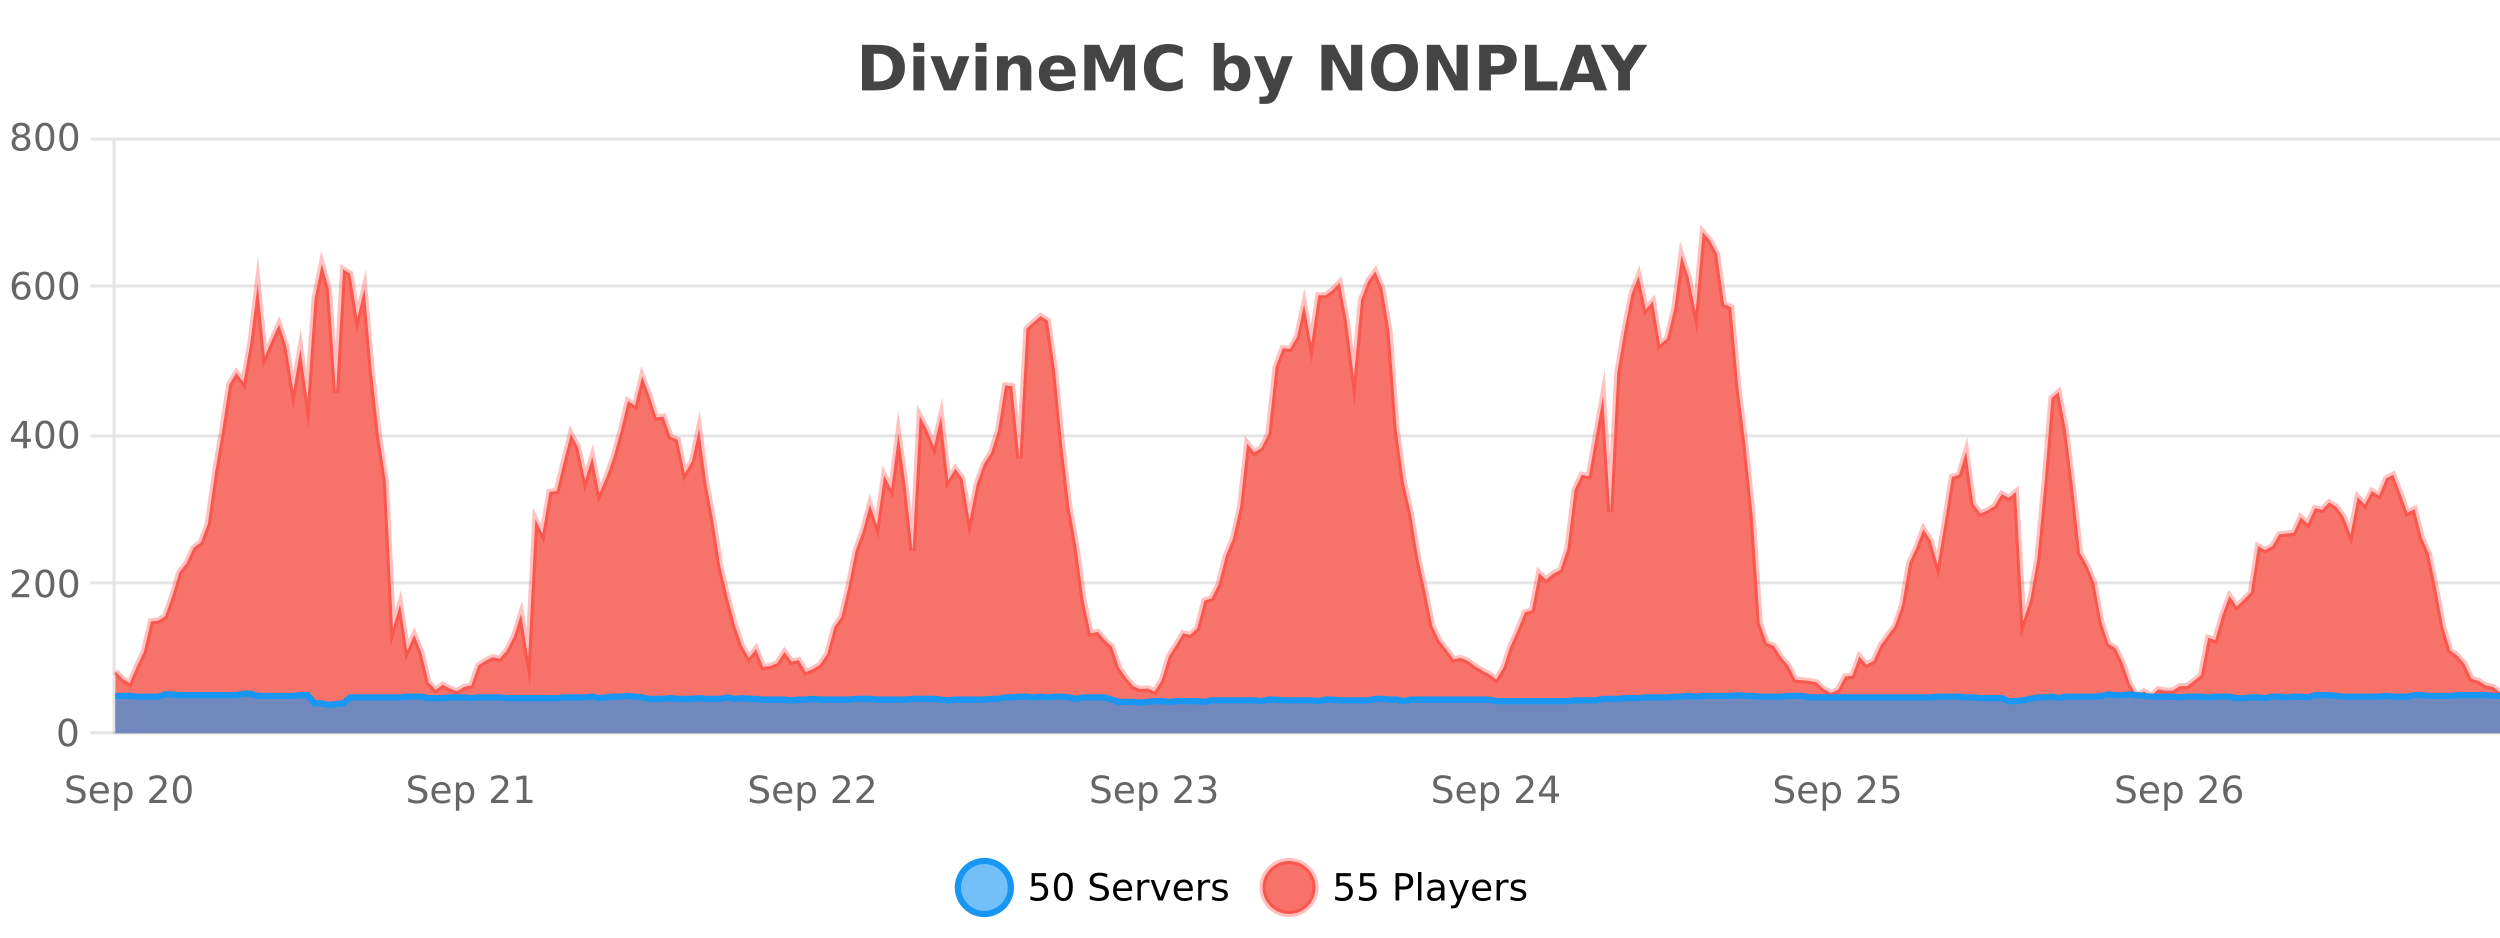 <?xml version="1.0" encoding="UTF-8"?>
<svg xmlns="http://www.w3.org/2000/svg" xmlns:xlink="http://www.w3.org/1999/xlink" width="800pt" height="300pt" viewBox="0 0 800 300" version="1.1">
<defs>
<clipPath id="clip1">
  <path d="M 278 263 L 352 263 L 352 300 L 278 300 Z M 278 263 "/>
</clipPath>
<clipPath id="clip2">
  <path d="M 375 263 L 450 263 L 450 300 L 375 300 Z M 375 263 "/>
</clipPath>
<clipPath id="clip3">
  <path d="M 36.906 74 L 800 74 L 800 234.602 L 36.906 234.602 Z M 36.906 74 "/>
</clipPath>
<clipPath id="clip4">
  <path d="M 35.906 45 L 800 45 L 800 235.602 L 35.906 235.602 Z M 35.906 45 "/>
</clipPath>
<clipPath id="clip5">
  <path d="M 36.906 221 L 800 221 L 800 234.602 L 36.906 234.602 Z M 36.906 221 "/>
</clipPath>
<clipPath id="clip6">
  <path d="M 35.906 193 L 800 193 L 800 235.602 L 35.906 235.602 Z M 35.906 193 "/>
</clipPath>
</defs>
<g id="surface1127171">
<rect x="0" y="0" width="800" height="300" style="fill:rgb(100%,100%,100%);fill-opacity:1;stroke:none;"/>
<path style="fill:none;stroke-width:1;stroke-linecap:butt;stroke-linejoin:miter;stroke:rgb(0%,0%,0%);stroke-opacity:0.098;stroke-miterlimit:10;" d="M 37 234.5 L 800 234.5 "/>
<path style="fill:none;stroke-width:1;stroke-linecap:butt;stroke-linejoin:miter;stroke:rgb(0%,0%,0%);stroke-opacity:0.098;stroke-miterlimit:10;" d="M 28.906 234.5 L 36 234.5 "/>
<path style="fill:none;stroke-width:1;stroke-linecap:butt;stroke-linejoin:miter;stroke:rgb(0%,0%,0%);stroke-opacity:0.098;stroke-miterlimit:10;" d="M 37 186.5 L 800 186.5 "/>
<path style="fill:none;stroke-width:1;stroke-linecap:butt;stroke-linejoin:miter;stroke:rgb(0%,0%,0%);stroke-opacity:0.098;stroke-miterlimit:10;" d="M 28.906 186.5 L 36 186.5 "/>
<path style="fill:none;stroke-width:1;stroke-linecap:butt;stroke-linejoin:miter;stroke:rgb(0%,0%,0%);stroke-opacity:0.098;stroke-miterlimit:10;" d="M 37 139.5 L 800 139.5 "/>
<path style="fill:none;stroke-width:1;stroke-linecap:butt;stroke-linejoin:miter;stroke:rgb(0%,0%,0%);stroke-opacity:0.098;stroke-miterlimit:10;" d="M 28.906 139.5 L 36 139.5 "/>
<path style="fill:none;stroke-width:1;stroke-linecap:butt;stroke-linejoin:miter;stroke:rgb(0%,0%,0%);stroke-opacity:0.098;stroke-miterlimit:10;" d="M 37 91.5 L 800 91.5 "/>
<path style="fill:none;stroke-width:1;stroke-linecap:butt;stroke-linejoin:miter;stroke:rgb(0%,0%,0%);stroke-opacity:0.098;stroke-miterlimit:10;" d="M 28.906 91.5 L 36 91.5 "/>
<path style="fill:none;stroke-width:1;stroke-linecap:butt;stroke-linejoin:miter;stroke:rgb(0%,0%,0%);stroke-opacity:0.098;stroke-miterlimit:10;" d="M 37 44.5 L 800 44.5 "/>
<path style="fill:none;stroke-width:1;stroke-linecap:butt;stroke-linejoin:miter;stroke:rgb(0%,0%,0%);stroke-opacity:0.098;stroke-miterlimit:10;" d="M 28.906 44.5 L 36 44.5 "/>
<path style=" stroke:none;fill-rule:nonzero;fill:rgb(9.02%,58.824%,95.294%);fill-opacity:0.6;" d="M 323.488 284 C 323.488 288.688 319.688 292.484 315.004 292.484 C 310.316 292.484 306.52 288.688 306.52 284 C 306.52 279.312 310.316 275.516 315.004 275.516 C 319.688 275.516 323.488 279.312 323.488 284 Z M 323.488 284 "/>
<g clip-path="url(#clip1)" clip-rule="nonzero">
<path style="fill:none;stroke-width:2;stroke-linecap:butt;stroke-linejoin:miter;stroke:rgb(9.02%,58.824%,95.294%);stroke-opacity:1;stroke-miterlimit:10;" d="M 323.488 284 C 323.488 288.688 319.688 292.484 315.004 292.484 C 310.316 292.484 306.52 288.688 306.52 284 C 306.52 279.312 310.316 275.516 315.004 275.516 C 319.688 275.516 323.488 279.312 323.488 284 Z M 323.488 284 "/>
</g>
<path style=" stroke:none;fill-rule:nonzero;fill:rgb(0%,0%,0%);fill-opacity:1;" d="M 330.117 279.406 L 334.758 279.406 L 334.758 280.406 L 331.195 280.406 L 331.195 282.547 C 331.371 282.484 331.543 282.445 331.711 282.422 C 331.887 282.391 332.059 282.375 332.227 282.375 C 333.203 282.375 333.98 282.648 334.555 283.188 C 335.125 283.719 335.414 284.438 335.414 285.344 C 335.414 286.293 335.117 287.027 334.523 287.547 C 333.938 288.07 333.117 288.328 332.055 288.328 C 331.68 288.328 331.297 288.297 330.914 288.234 C 330.539 288.172 330.148 288.078 329.742 287.953 L 329.742 286.766 C 330.094 286.953 330.461 287.094 330.836 287.188 C 331.211 287.281 331.605 287.328 332.023 287.328 C 332.699 287.328 333.234 287.152 333.633 286.797 C 334.027 286.445 334.227 285.961 334.227 285.344 C 334.227 284.742 334.027 284.262 333.633 283.906 C 333.234 283.555 332.699 283.375 332.023 283.375 C 331.711 283.375 331.391 283.414 331.07 283.484 C 330.758 283.547 330.438 283.652 330.117 283.797 Z M 340.266 280.188 C 339.66 280.188 339.203 280.492 338.891 281.094 C 338.586 281.688 338.438 282.59 338.438 283.797 C 338.438 284.996 338.586 285.898 338.891 286.5 C 339.203 287.094 339.66 287.391 340.266 287.391 C 340.879 287.391 341.336 287.094 341.641 286.5 C 341.953 285.898 342.109 284.996 342.109 283.797 C 342.109 282.59 341.953 281.688 341.641 281.094 C 341.336 280.492 340.879 280.188 340.266 280.188 Z M 340.266 279.25 C 341.242 279.25 341.992 279.641 342.516 280.422 C 343.035 281.195 343.297 282.32 343.297 283.797 C 343.297 285.266 343.035 286.391 342.516 287.172 C 341.992 287.945 341.242 288.328 340.266 288.328 C 339.285 288.328 338.535 287.945 338.016 287.172 C 337.504 286.391 337.25 285.266 337.25 283.797 C 337.25 282.32 337.504 281.195 338.016 280.422 C 338.535 279.641 339.285 279.25 340.266 279.25 Z M 354.324 279.688 L 354.324 280.844 C 353.875 280.637 353.449 280.48 353.043 280.375 C 352.645 280.262 352.266 280.203 351.902 280.203 C 351.254 280.203 350.754 280.328 350.402 280.578 C 350.059 280.828 349.887 281.188 349.887 281.656 C 349.887 282.043 350 282.336 350.23 282.531 C 350.457 282.73 350.902 282.887 351.559 283 L 352.262 283.156 C 353.145 283.324 353.797 283.621 354.215 284.047 C 354.641 284.465 354.855 285.027 354.855 285.734 C 354.855 286.59 354.566 287.234 353.996 287.672 C 353.434 288.109 352.598 288.328 351.496 288.328 C 351.09 288.328 350.652 288.281 350.184 288.188 C 349.715 288.094 349.23 287.953 348.73 287.766 L 348.73 286.547 C 349.207 286.82 349.676 287.023 350.137 287.156 C 350.605 287.293 351.059 287.359 351.496 287.359 C 352.172 287.359 352.691 287.23 353.059 286.969 C 353.434 286.699 353.621 286.32 353.621 285.828 C 353.621 285.402 353.484 285.07 353.215 284.828 C 352.953 284.578 352.52 284.398 351.918 284.281 L 351.199 284.141 C 350.312 283.965 349.672 283.688 349.277 283.312 C 348.891 282.938 348.699 282.418 348.699 281.75 C 348.699 280.969 348.969 280.359 349.512 279.922 C 350.051 279.477 350.801 279.25 351.762 279.25 C 352.176 279.25 352.594 279.289 353.012 279.359 C 353.438 279.434 353.875 279.543 354.324 279.688 Z M 362.27 284.609 L 362.27 285.125 L 357.301 285.125 C 357.352 285.875 357.574 286.445 357.973 286.828 C 358.379 287.215 358.934 287.406 359.645 287.406 C 360.059 287.406 360.461 287.359 360.848 287.266 C 361.242 287.164 361.633 287.008 362.02 286.797 L 362.02 287.828 C 361.621 287.984 361.223 288.105 360.816 288.188 C 360.41 288.281 359.996 288.328 359.582 288.328 C 358.539 288.328 357.711 288.027 357.098 287.422 C 356.48 286.809 356.176 285.98 356.176 284.938 C 356.176 283.867 356.465 283.016 357.051 282.391 C 357.633 281.758 358.414 281.438 359.395 281.438 C 360.277 281.438 360.977 281.727 361.488 282.297 C 362.008 282.859 362.27 283.633 362.27 284.609 Z M 361.191 284.281 C 361.18 283.699 361.012 283.23 360.691 282.875 C 360.367 282.523 359.941 282.344 359.41 282.344 C 358.805 282.344 358.32 282.516 357.957 282.859 C 357.602 283.203 357.398 283.684 357.348 284.297 Z M 367.84 282.594 C 367.715 282.531 367.578 282.484 367.434 282.453 C 367.297 282.414 367.141 282.391 366.965 282.391 C 366.359 282.391 365.891 282.59 365.559 282.984 C 365.234 283.383 365.074 283.953 365.074 284.703 L 365.074 288.156 L 363.996 288.156 L 363.996 281.594 L 365.074 281.594 L 365.074 282.609 C 365.301 282.215 365.598 281.922 365.965 281.734 C 366.328 281.539 366.77 281.438 367.293 281.438 C 367.363 281.438 367.441 281.445 367.527 281.453 C 367.621 281.465 367.719 281.48 367.824 281.5 Z M 368.195 281.594 L 369.336 281.594 L 371.383 287.094 L 373.445 281.594 L 374.586 281.594 L 372.117 288.156 L 370.648 288.156 Z M 381.688 284.609 L 381.688 285.125 L 376.719 285.125 C 376.77 285.875 376.992 286.445 377.391 286.828 C 377.797 287.215 378.352 287.406 379.062 287.406 C 379.477 287.406 379.879 287.359 380.266 287.266 C 380.66 287.164 381.051 287.008 381.438 286.797 L 381.438 287.828 C 381.039 287.984 380.641 288.105 380.234 288.188 C 379.828 288.281 379.414 288.328 379 288.328 C 377.957 288.328 377.129 288.027 376.516 287.422 C 375.898 286.809 375.594 285.98 375.594 284.938 C 375.594 283.867 375.883 283.016 376.469 282.391 C 377.051 281.758 377.832 281.438 378.812 281.438 C 379.695 281.438 380.395 281.727 380.906 282.297 C 381.426 282.859 381.688 283.633 381.688 284.609 Z M 380.609 284.281 C 380.598 283.699 380.43 283.23 380.109 282.875 C 379.785 282.523 379.359 282.344 378.828 282.344 C 378.223 282.344 377.738 282.516 377.375 282.859 C 377.02 283.203 376.816 283.684 376.766 284.297 Z M 387.258 282.594 C 387.133 282.531 386.996 282.484 386.852 282.453 C 386.715 282.414 386.559 282.391 386.383 282.391 C 385.777 282.391 385.309 282.59 384.977 282.984 C 384.652 283.383 384.492 283.953 384.492 284.703 L 384.492 288.156 L 383.414 288.156 L 383.414 281.594 L 384.492 281.594 L 384.492 282.609 C 384.719 282.215 385.016 281.922 385.383 281.734 C 385.746 281.539 386.188 281.438 386.711 281.438 C 386.781 281.438 386.859 281.445 386.945 281.453 C 387.039 281.465 387.137 281.48 387.242 281.5 Z M 392.566 281.781 L 392.566 282.812 C 392.262 282.656 391.945 282.543 391.613 282.469 C 391.289 282.387 390.949 282.344 390.598 282.344 C 390.066 282.344 389.664 282.43 389.395 282.594 C 389.121 282.75 388.988 282.996 388.988 283.328 C 388.988 283.578 389.082 283.777 389.27 283.922 C 389.465 284.059 389.855 284.188 390.441 284.312 L 390.801 284.406 C 391.57 284.562 392.117 284.793 392.441 285.094 C 392.762 285.398 392.926 285.812 392.926 286.344 C 392.926 286.961 392.68 287.445 392.191 287.797 C 391.711 288.152 391.051 288.328 390.207 288.328 C 389.852 288.328 389.48 288.289 389.098 288.219 C 388.723 288.156 388.324 288.059 387.91 287.922 L 387.91 286.797 C 388.305 287.008 388.695 287.164 389.082 287.266 C 389.465 287.371 389.852 287.422 390.238 287.422 C 390.738 287.422 391.121 287.34 391.395 287.172 C 391.676 286.996 391.816 286.746 391.816 286.422 C 391.816 286.133 391.715 285.906 391.52 285.75 C 391.32 285.594 390.887 285.445 390.223 285.297 L 389.848 285.219 C 389.18 285.074 388.695 284.855 388.395 284.562 C 388.102 284.273 387.957 283.875 387.957 283.375 C 387.957 282.75 388.176 282.273 388.613 281.938 C 389.051 281.605 389.668 281.438 390.473 281.438 C 390.867 281.438 391.242 281.469 391.598 281.531 C 391.949 281.586 392.273 281.668 392.566 281.781 Z M 325.004 277.016 "/>
<path style=" stroke:none;fill-rule:nonzero;fill:rgb(96.863%,44.706%,40.784%);fill-opacity:1;" d="M 420.988 284 C 420.988 288.688 417.191 292.484 412.504 292.484 C 407.82 292.484 404.02 288.688 404.02 284 C 404.02 279.312 407.82 275.516 412.504 275.516 C 417.191 275.516 420.988 279.312 420.988 284 Z M 420.988 284 "/>
<g clip-path="url(#clip2)" clip-rule="nonzero">
<path style="fill:none;stroke-width:2;stroke-linecap:butt;stroke-linejoin:miter;stroke:rgb(100%,4.706%,0%);stroke-opacity:0.247;stroke-miterlimit:10;" d="M 420.988 284 C 420.988 288.688 417.191 292.484 412.504 292.484 C 407.82 292.484 404.02 288.688 404.02 284 C 404.02 279.312 407.82 275.516 412.504 275.516 C 417.191 275.516 420.988 279.312 420.988 284 Z M 420.988 284 "/>
</g>
<path style=" stroke:none;fill-rule:nonzero;fill:rgb(0%,0%,0%);fill-opacity:1;" d="M 427.617 279.406 L 432.258 279.406 L 432.258 280.406 L 428.695 280.406 L 428.695 282.547 C 428.871 282.484 429.043 282.445 429.211 282.422 C 429.387 282.391 429.559 282.375 429.727 282.375 C 430.703 282.375 431.48 282.648 432.055 283.188 C 432.625 283.719 432.914 284.438 432.914 285.344 C 432.914 286.293 432.617 287.027 432.023 287.547 C 431.438 288.07 430.617 288.328 429.555 288.328 C 429.18 288.328 428.797 288.297 428.414 288.234 C 428.039 288.172 427.648 288.078 427.242 287.953 L 427.242 286.766 C 427.594 286.953 427.961 287.094 428.336 287.188 C 428.711 287.281 429.105 287.328 429.523 287.328 C 430.199 287.328 430.734 287.152 431.133 286.797 C 431.527 286.445 431.727 285.961 431.727 285.344 C 431.727 284.742 431.527 284.262 431.133 283.906 C 430.734 283.555 430.199 283.375 429.523 283.375 C 429.211 283.375 428.891 283.414 428.57 283.484 C 428.258 283.547 427.938 283.652 427.617 283.797 Z M 435.25 279.406 L 439.891 279.406 L 439.891 280.406 L 436.328 280.406 L 436.328 282.547 C 436.504 282.484 436.676 282.445 436.844 282.422 C 437.02 282.391 437.191 282.375 437.359 282.375 C 438.336 282.375 439.113 282.648 439.688 283.188 C 440.258 283.719 440.547 284.438 440.547 285.344 C 440.547 286.293 440.25 287.027 439.656 287.547 C 439.07 288.07 438.25 288.328 437.188 288.328 C 436.812 288.328 436.43 288.297 436.047 288.234 C 435.672 288.172 435.281 288.078 434.875 287.953 L 434.875 286.766 C 435.227 286.953 435.594 287.094 435.969 287.188 C 436.344 287.281 436.738 287.328 437.156 287.328 C 437.832 287.328 438.367 287.152 438.766 286.797 C 439.16 286.445 439.359 285.961 439.359 285.344 C 439.359 284.742 439.16 284.262 438.766 283.906 C 438.367 283.555 437.832 283.375 437.156 283.375 C 436.844 283.375 436.523 283.414 436.203 283.484 C 435.891 283.547 435.57 283.652 435.25 283.797 Z M 447.762 280.375 L 447.762 283.672 L 449.246 283.672 C 449.797 283.672 450.223 283.531 450.527 283.25 C 450.828 282.961 450.98 282.547 450.98 282.016 C 450.98 281.496 450.828 281.094 450.527 280.812 C 450.223 280.523 449.797 280.375 449.246 280.375 Z M 446.574 279.406 L 449.246 279.406 C 450.234 279.406 450.98 279.633 451.48 280.078 C 451.98 280.516 452.23 281.164 452.23 282.016 C 452.23 282.883 451.98 283.539 451.48 283.984 C 450.98 284.422 450.234 284.641 449.246 284.641 L 447.762 284.641 L 447.762 288.156 L 446.574 288.156 Z M 453.766 279.031 L 454.844 279.031 L 454.844 288.156 L 453.766 288.156 Z M 460.082 284.859 C 459.215 284.859 458.613 284.961 458.27 285.156 C 457.934 285.355 457.77 285.695 457.77 286.172 C 457.77 286.559 457.895 286.867 458.145 287.094 C 458.402 287.312 458.746 287.422 459.176 287.422 C 459.777 287.422 460.258 287.215 460.613 286.797 C 460.977 286.371 461.16 285.805 461.16 285.094 L 461.16 284.859 Z M 462.238 284.406 L 462.238 288.156 L 461.16 288.156 L 461.16 287.156 C 460.91 287.555 460.602 287.852 460.238 288.047 C 459.871 288.234 459.426 288.328 458.895 288.328 C 458.215 288.328 457.68 288.141 457.285 287.766 C 456.887 287.383 456.691 286.875 456.691 286.25 C 456.691 285.512 456.934 284.953 457.426 284.578 C 457.926 284.203 458.664 284.016 459.645 284.016 L 461.16 284.016 L 461.16 283.906 C 461.16 283.406 460.992 283.023 460.66 282.75 C 460.336 282.48 459.883 282.344 459.301 282.344 C 458.926 282.344 458.555 282.391 458.191 282.484 C 457.836 282.578 457.496 282.715 457.176 282.891 L 457.176 281.891 C 457.57 281.734 457.949 281.621 458.316 281.547 C 458.691 281.477 459.055 281.438 459.41 281.438 C 460.355 281.438 461.066 281.684 461.535 282.172 C 462.004 282.664 462.238 283.406 462.238 284.406 Z M 467.188 288.766 C 466.883 289.547 466.586 290.055 466.297 290.297 C 466.004 290.535 465.617 290.656 465.141 290.656 L 464.281 290.656 L 464.281 289.75 L 464.906 289.75 C 465.207 289.75 465.438 289.676 465.594 289.531 C 465.758 289.395 465.941 289.066 466.141 288.547 L 466.344 288.047 L 463.688 281.594 L 464.828 281.594 L 466.875 286.719 L 468.938 281.594 L 470.078 281.594 Z M 477.18 284.609 L 477.18 285.125 L 472.211 285.125 C 472.262 285.875 472.484 286.445 472.883 286.828 C 473.289 287.215 473.844 287.406 474.555 287.406 C 474.969 287.406 475.371 287.359 475.758 287.266 C 476.152 287.164 476.543 287.008 476.93 286.797 L 476.93 287.828 C 476.531 287.984 476.133 288.105 475.727 288.188 C 475.32 288.281 474.906 288.328 474.492 288.328 C 473.449 288.328 472.621 288.027 472.008 287.422 C 471.391 286.809 471.086 285.98 471.086 284.938 C 471.086 283.867 471.375 283.016 471.961 282.391 C 472.543 281.758 473.324 281.438 474.305 281.438 C 475.188 281.438 475.887 281.727 476.398 282.297 C 476.918 282.859 477.18 283.633 477.18 284.609 Z M 476.102 284.281 C 476.09 283.699 475.922 283.23 475.602 282.875 C 475.277 282.523 474.852 282.344 474.32 282.344 C 473.715 282.344 473.23 282.516 472.867 282.859 C 472.512 283.203 472.309 283.684 472.258 284.297 Z M 482.75 282.594 C 482.625 282.531 482.488 282.484 482.344 282.453 C 482.207 282.414 482.051 282.391 481.875 282.391 C 481.27 282.391 480.801 282.59 480.469 282.984 C 480.145 283.383 479.984 283.953 479.984 284.703 L 479.984 288.156 L 478.906 288.156 L 478.906 281.594 L 479.984 281.594 L 479.984 282.609 C 480.211 282.215 480.508 281.922 480.875 281.734 C 481.238 281.539 481.68 281.438 482.203 281.438 C 482.273 281.438 482.352 281.445 482.438 281.453 C 482.531 281.465 482.629 281.48 482.734 281.5 Z M 488.055 281.781 L 488.055 282.812 C 487.75 282.656 487.434 282.543 487.102 282.469 C 486.777 282.387 486.438 282.344 486.086 282.344 C 485.555 282.344 485.152 282.43 484.883 282.594 C 484.609 282.75 484.477 282.996 484.477 283.328 C 484.477 283.578 484.57 283.777 484.758 283.922 C 484.953 284.059 485.344 284.188 485.93 284.312 L 486.289 284.406 C 487.059 284.562 487.605 284.793 487.93 285.094 C 488.25 285.398 488.414 285.812 488.414 286.344 C 488.414 286.961 488.168 287.445 487.68 287.797 C 487.199 288.152 486.539 288.328 485.695 288.328 C 485.34 288.328 484.969 288.289 484.586 288.219 C 484.211 288.156 483.812 288.059 483.398 287.922 L 483.398 286.797 C 483.793 287.008 484.184 287.164 484.57 287.266 C 484.953 287.371 485.34 287.422 485.727 287.422 C 486.227 287.422 486.609 287.34 486.883 287.172 C 487.164 286.996 487.305 286.746 487.305 286.422 C 487.305 286.133 487.203 285.906 487.008 285.75 C 486.809 285.594 486.375 285.445 485.711 285.297 L 485.336 285.219 C 484.668 285.074 484.184 284.855 483.883 284.562 C 483.59 284.273 483.445 283.875 483.445 283.375 C 483.445 282.75 483.664 282.273 484.102 281.938 C 484.539 281.605 485.156 281.438 485.961 281.438 C 486.355 281.438 486.73 281.469 487.086 281.531 C 487.438 281.586 487.762 281.668 488.055 281.781 Z M 422.504 277.016 "/>
<path style=" stroke:none;fill-rule:nonzero;fill:rgb(26.667%,26.667%,26.667%);fill-opacity:1;" d="M 279.594 17.188 L 279.594 26.078 L 280.938 26.078 C 282.477 26.078 283.656 25.699 284.469 24.938 C 285.281 24.18 285.688 23.07 285.688 21.609 C 285.688 20.172 285.281 19.078 284.469 18.328 C 283.664 17.57 282.488 17.188 280.938 17.188 Z M 275.844 14.344 L 279.797 14.344 C 282.016 14.344 283.664 14.5 284.75 14.812 C 285.832 15.125 286.758 15.664 287.531 16.422 C 288.219 17.078 288.727 17.84 289.062 18.703 C 289.395 19.559 289.562 20.527 289.562 21.609 C 289.562 22.715 289.395 23.699 289.062 24.562 C 288.727 25.43 288.219 26.188 287.531 26.844 C 286.75 27.594 285.812 28.133 284.719 28.453 C 283.625 28.766 281.984 28.922 279.797 28.922 L 275.844 28.922 Z M 292.289 17.984 L 295.773 17.984 L 295.773 28.922 L 292.289 28.922 Z M 292.289 13.719 L 295.773 13.719 L 295.773 16.578 L 292.289 16.578 Z M 297.754 17.984 L 301.254 17.984 L 303.988 25.547 L 306.691 17.984 L 310.207 17.984 L 305.895 28.922 L 302.051 28.922 Z M 312.18 17.984 L 315.664 17.984 L 315.664 28.922 L 312.18 28.922 Z M 312.18 13.719 L 315.664 13.719 L 315.664 16.578 L 312.18 16.578 Z M 330.023 22.266 L 330.023 28.922 L 326.508 28.922 L 326.508 23.828 C 326.508 22.883 326.484 22.23 326.445 21.875 C 326.402 21.512 326.328 21.246 326.227 21.078 C 326.09 20.852 325.902 20.672 325.664 20.547 C 325.434 20.422 325.168 20.359 324.867 20.359 C 324.137 20.359 323.562 20.641 323.148 21.203 C 322.73 21.766 322.523 22.547 322.523 23.547 L 322.523 28.922 L 319.039 28.922 L 319.039 17.984 L 322.523 17.984 L 322.523 19.578 C 323.055 18.945 323.617 18.477 324.211 18.172 C 324.805 17.871 325.453 17.719 326.164 17.719 C 327.434 17.719 328.391 18.109 329.039 18.891 C 329.695 19.664 330.023 20.789 330.023 22.266 Z M 344.18 23.422 L 344.18 24.422 L 336.008 24.422 C 336.09 25.246 336.387 25.859 336.898 26.266 C 337.406 26.672 338.117 26.875 339.023 26.875 C 339.762 26.875 340.516 26.766 341.289 26.547 C 342.059 26.328 342.852 26 343.664 25.562 L 343.664 28.25 C 342.84 28.562 342.012 28.797 341.18 28.953 C 340.355 29.117 339.531 29.203 338.711 29.203 C 336.73 29.203 335.188 28.703 334.086 27.703 C 332.992 26.695 332.445 25.281 332.445 23.469 C 332.445 21.68 332.98 20.273 334.055 19.25 C 335.137 18.23 336.621 17.719 338.508 17.719 C 340.227 17.719 341.602 18.242 342.633 19.281 C 343.664 20.312 344.18 21.695 344.18 23.422 Z M 340.586 22.266 C 340.586 21.602 340.391 21.062 340.008 20.656 C 339.621 20.25 339.117 20.047 338.492 20.047 C 337.812 20.047 337.262 20.242 336.836 20.625 C 336.418 21 336.156 21.547 336.055 22.266 Z M 346.996 14.344 L 351.777 14.344 L 355.09 22.141 L 358.434 14.344 L 363.215 14.344 L 363.215 28.922 L 359.652 28.922 L 359.652 18.25 L 356.293 26.125 L 353.918 26.125 L 350.559 18.25 L 350.559 28.922 L 346.996 28.922 Z M 378.461 28.125 C 377.762 28.48 377.039 28.746 376.289 28.922 C 375.547 29.109 374.766 29.203 373.945 29.203 C 371.516 29.203 369.594 28.527 368.18 27.172 C 366.762 25.809 366.055 23.965 366.055 21.641 C 366.055 19.32 366.762 17.48 368.18 16.125 C 369.594 14.762 371.516 14.078 373.945 14.078 C 374.766 14.078 375.547 14.172 376.289 14.359 C 377.039 14.539 377.762 14.805 378.461 15.156 L 378.461 18.172 C 377.762 17.703 377.074 17.359 376.398 17.141 C 375.719 16.914 375.008 16.797 374.258 16.797 C 372.914 16.797 371.855 17.23 371.086 18.094 C 370.324 18.949 369.945 20.133 369.945 21.641 C 369.945 23.152 370.324 24.34 371.086 25.203 C 371.855 26.059 372.914 26.484 374.258 26.484 C 375.008 26.484 375.719 26.375 376.398 26.156 C 377.074 25.93 377.762 25.578 378.461 25.109 Z M 394.195 26.672 C 394.945 26.672 395.516 26.402 395.914 25.859 C 396.309 25.309 396.508 24.512 396.508 23.469 C 396.508 22.43 396.309 21.637 395.914 21.094 C 395.516 20.543 394.945 20.266 394.195 20.266 C 393.445 20.266 392.867 20.543 392.461 21.094 C 392.062 21.637 391.867 22.43 391.867 23.469 C 391.867 24.5 392.062 25.293 392.461 25.844 C 392.867 26.398 393.445 26.672 394.195 26.672 Z M 391.867 19.578 C 392.355 18.945 392.891 18.477 393.477 18.172 C 394.059 17.871 394.73 17.719 395.492 17.719 C 396.844 17.719 397.953 18.258 398.82 19.328 C 399.684 20.402 400.117 21.781 400.117 23.469 C 400.117 25.148 399.684 26.523 398.82 27.594 C 397.953 28.668 396.844 29.203 395.492 29.203 C 394.73 29.203 394.059 29.051 393.477 28.75 C 392.891 28.449 392.355 27.98 391.867 27.344 L 391.867 28.922 L 388.383 28.922 L 388.383 13.719 L 391.867 13.719 Z M 401.262 17.984 L 404.746 17.984 L 407.699 25.406 L 410.199 17.984 L 413.684 17.984 L 409.09 29.953 C 408.629 31.172 408.09 32.02 407.465 32.5 C 406.848 32.988 406.043 33.234 405.043 33.234 L 403.012 33.234 L 403.012 30.938 L 404.105 30.938 C 404.699 30.938 405.129 30.844 405.402 30.656 C 405.672 30.469 405.879 30.129 406.027 29.641 L 406.137 29.344 Z M 422.855 14.344 L 427.043 14.344 L 432.355 24.344 L 432.355 14.344 L 435.918 14.344 L 435.918 28.922 L 431.715 28.922 L 426.418 18.922 L 426.418 28.922 L 422.855 28.922 Z M 446.25 16.797 C 445.102 16.797 444.211 17.227 443.578 18.078 C 442.953 18.922 442.641 20.109 442.641 21.641 C 442.641 23.172 442.953 24.367 443.578 25.219 C 444.211 26.062 445.102 26.484 446.25 26.484 C 447.395 26.484 448.285 26.062 448.922 25.219 C 449.555 24.367 449.875 23.172 449.875 21.641 C 449.875 20.109 449.555 18.922 448.922 18.078 C 448.285 17.227 447.395 16.797 446.25 16.797 Z M 446.25 14.078 C 448.594 14.078 450.426 14.75 451.75 16.094 C 453.082 17.43 453.75 19.277 453.75 21.641 C 453.75 24.008 453.082 25.859 451.75 27.203 C 450.426 28.539 448.594 29.203 446.25 29.203 C 443.906 29.203 442.066 28.539 440.734 27.203 C 439.41 25.859 438.75 24.008 438.75 21.641 C 438.75 19.277 439.41 17.43 440.734 16.094 C 442.066 14.75 443.906 14.078 446.25 14.078 Z M 456.594 14.344 L 460.781 14.344 L 466.094 24.344 L 466.094 14.344 L 469.656 14.344 L 469.656 28.922 L 465.453 28.922 L 460.156 18.922 L 460.156 28.922 L 456.594 28.922 Z M 473.336 14.344 L 479.57 14.344 C 481.422 14.344 482.844 14.758 483.836 15.578 C 484.836 16.402 485.336 17.574 485.336 19.094 C 485.336 20.625 484.836 21.805 483.836 22.625 C 482.844 23.449 481.422 23.859 479.57 23.859 L 477.086 23.859 L 477.086 28.922 L 473.336 28.922 Z M 477.086 17.062 L 477.086 21.141 L 479.164 21.141 C 479.891 21.141 480.453 20.965 480.852 20.609 C 481.258 20.258 481.461 19.75 481.461 19.094 C 481.461 18.449 481.258 17.949 480.852 17.594 C 480.453 17.242 479.891 17.062 479.164 17.062 Z M 487.992 14.344 L 491.742 14.344 L 491.742 26.078 L 498.352 26.078 L 498.352 28.922 L 487.992 28.922 Z M 509.578 26.266 L 503.703 26.266 L 502.766 28.922 L 498.984 28.922 L 504.391 14.344 L 508.875 14.344 L 514.266 28.922 L 510.5 28.922 Z M 504.641 23.562 L 508.625 23.562 L 506.641 17.766 Z M 512.254 14.344 L 516.379 14.344 L 519.691 19.531 L 523.02 14.344 L 527.129 14.344 L 521.582 22.781 L 521.582 28.922 L 517.816 28.922 L 517.816 22.781 Z M 274 10.359 "/>
<path style="fill:none;stroke-width:1;stroke-linecap:butt;stroke-linejoin:miter;stroke:rgb(0%,0%,0%);stroke-opacity:0.098;stroke-miterlimit:10;" d="M 36 234.5 L 801 234.5 "/>
<path style=" stroke:none;fill-rule:nonzero;fill:rgb(40%,40%,40%);fill-opacity:1;" d="M 26.883 248.484 L 26.883 249.641 C 26.434 249.434 26.008 249.277 25.602 249.172 C 25.203 249.059 24.824 249 24.461 249 C 23.812 249 23.312 249.125 22.961 249.375 C 22.617 249.625 22.445 249.984 22.445 250.453 C 22.445 250.84 22.559 251.133 22.789 251.328 C 23.016 251.527 23.461 251.684 24.117 251.797 L 24.82 251.953 C 25.703 252.121 26.355 252.418 26.773 252.844 C 27.199 253.262 27.414 253.824 27.414 254.531 C 27.414 255.387 27.125 256.031 26.555 256.469 C 25.992 256.906 25.156 257.125 24.055 257.125 C 23.648 257.125 23.211 257.078 22.742 256.984 C 22.273 256.891 21.789 256.75 21.289 256.562 L 21.289 255.344 C 21.766 255.617 22.234 255.82 22.695 255.953 C 23.164 256.09 23.617 256.156 24.055 256.156 C 24.73 256.156 25.25 256.027 25.617 255.766 C 25.992 255.496 26.18 255.117 26.18 254.625 C 26.18 254.199 26.043 253.867 25.773 253.625 C 25.512 253.375 25.078 253.195 24.477 253.078 L 23.758 252.938 C 22.871 252.762 22.23 252.484 21.836 252.109 C 21.449 251.734 21.258 251.215 21.258 250.547 C 21.258 249.766 21.527 249.156 22.07 248.719 C 22.609 248.273 23.359 248.047 24.32 248.047 C 24.734 248.047 25.152 248.086 25.57 248.156 C 25.996 248.23 26.434 248.34 26.883 248.484 Z M 34.828 253.406 L 34.828 253.922 L 29.859 253.922 C 29.91 254.672 30.133 255.242 30.531 255.625 C 30.938 256.012 31.492 256.203 32.203 256.203 C 32.617 256.203 33.02 256.156 33.406 256.062 C 33.801 255.961 34.191 255.805 34.578 255.594 L 34.578 256.625 C 34.18 256.781 33.781 256.902 33.375 256.984 C 32.969 257.078 32.555 257.125 32.141 257.125 C 31.098 257.125 30.27 256.824 29.656 256.219 C 29.039 255.605 28.734 254.777 28.734 253.734 C 28.734 252.664 29.023 251.812 29.609 251.188 C 30.191 250.555 30.973 250.234 31.953 250.234 C 32.836 250.234 33.535 250.523 34.047 251.094 C 34.566 251.656 34.828 252.43 34.828 253.406 Z M 33.75 253.078 C 33.738 252.496 33.57 252.027 33.25 251.672 C 32.926 251.32 32.5 251.141 31.969 251.141 C 31.363 251.141 30.879 251.312 30.516 251.656 C 30.16 252 29.957 252.48 29.906 253.094 Z M 37.633 255.969 L 37.633 259.453 L 36.555 259.453 L 36.555 250.391 L 37.633 250.391 L 37.633 251.391 C 37.859 250.996 38.148 250.703 38.492 250.516 C 38.836 250.328 39.246 250.234 39.727 250.234 C 40.527 250.234 41.18 250.555 41.68 251.188 C 42.18 251.812 42.43 252.641 42.43 253.672 C 42.43 254.703 42.18 255.539 41.68 256.172 C 41.18 256.809 40.527 257.125 39.727 257.125 C 39.246 257.125 38.836 257.031 38.492 256.844 C 38.148 256.648 37.859 256.355 37.633 255.969 Z M 41.305 253.672 C 41.305 252.883 41.137 252.262 40.805 251.812 C 40.48 251.367 40.039 251.141 39.477 251.141 C 38.902 251.141 38.449 251.367 38.117 251.812 C 37.793 252.262 37.633 252.883 37.633 253.672 C 37.633 254.465 37.793 255.09 38.117 255.547 C 38.449 255.996 38.902 256.219 39.477 256.219 C 40.039 256.219 40.48 255.996 40.805 255.547 C 41.137 255.09 41.305 254.465 41.305 253.672 Z M 49.188 255.953 L 53.328 255.953 L 53.328 256.953 L 47.766 256.953 L 47.766 255.953 C 48.211 255.496 48.82 254.875 49.594 254.094 C 50.375 253.305 50.863 252.793 51.062 252.562 C 51.445 252.148 51.711 251.793 51.859 251.5 C 52.016 251.199 52.094 250.906 52.094 250.625 C 52.094 250.156 51.926 249.777 51.594 249.484 C 51.27 249.195 50.848 249.047 50.328 249.047 C 49.953 249.047 49.555 249.109 49.141 249.234 C 48.734 249.359 48.297 249.559 47.828 249.828 L 47.828 248.625 C 48.305 248.438 48.75 248.297 49.156 248.203 C 49.57 248.102 49.953 248.047 50.297 248.047 C 51.203 248.047 51.926 248.277 52.469 248.734 C 53.008 249.184 53.281 249.789 53.281 250.547 C 53.281 250.902 53.211 251.242 53.078 251.562 C 52.941 251.887 52.695 252.266 52.344 252.703 C 52.238 252.82 51.926 253.148 51.406 253.688 C 50.883 254.23 50.145 254.984 49.188 255.953 Z M 58.34 248.984 C 57.734 248.984 57.277 249.289 56.965 249.891 C 56.66 250.484 56.512 251.387 56.512 252.594 C 56.512 253.793 56.66 254.695 56.965 255.297 C 57.277 255.891 57.734 256.188 58.34 256.188 C 58.953 256.188 59.41 255.891 59.715 255.297 C 60.027 254.695 60.184 253.793 60.184 252.594 C 60.184 251.387 60.027 250.484 59.715 249.891 C 59.41 249.289 58.953 248.984 58.34 248.984 Z M 58.34 248.047 C 59.316 248.047 60.066 248.438 60.59 249.219 C 61.109 249.992 61.371 251.117 61.371 252.594 C 61.371 254.062 61.109 255.188 60.59 255.969 C 60.066 256.742 59.316 257.125 58.34 257.125 C 57.359 257.125 56.609 256.742 56.09 255.969 C 55.578 255.188 55.324 254.062 55.324 252.594 C 55.324 251.117 55.578 249.992 56.09 249.219 C 56.609 248.438 57.359 248.047 58.34 248.047 Z M 20.461 245.816 "/>
<path style=" stroke:none;fill-rule:nonzero;fill:rgb(40%,40%,40%);fill-opacity:1;" d="M 136.223 248.484 L 136.223 249.641 C 135.773 249.434 135.348 249.277 134.941 249.172 C 134.543 249.059 134.164 249 133.801 249 C 133.152 249 132.652 249.125 132.301 249.375 C 131.957 249.625 131.785 249.984 131.785 250.453 C 131.785 250.84 131.898 251.133 132.129 251.328 C 132.355 251.527 132.801 251.684 133.457 251.797 L 134.16 251.953 C 135.043 252.121 135.695 252.418 136.113 252.844 C 136.539 253.262 136.754 253.824 136.754 254.531 C 136.754 255.387 136.465 256.031 135.895 256.469 C 135.332 256.906 134.496 257.125 133.395 257.125 C 132.988 257.125 132.551 257.078 132.082 256.984 C 131.613 256.891 131.129 256.75 130.629 256.562 L 130.629 255.344 C 131.105 255.617 131.574 255.82 132.035 255.953 C 132.504 256.09 132.957 256.156 133.395 256.156 C 134.07 256.156 134.59 256.027 134.957 255.766 C 135.332 255.496 135.52 255.117 135.52 254.625 C 135.52 254.199 135.383 253.867 135.113 253.625 C 134.852 253.375 134.418 253.195 133.816 253.078 L 133.098 252.938 C 132.211 252.762 131.57 252.484 131.176 252.109 C 130.789 251.734 130.598 251.215 130.598 250.547 C 130.598 249.766 130.867 249.156 131.41 248.719 C 131.949 248.273 132.699 248.047 133.66 248.047 C 134.074 248.047 134.492 248.086 134.91 248.156 C 135.336 248.23 135.773 248.34 136.223 248.484 Z M 144.168 253.406 L 144.168 253.922 L 139.199 253.922 C 139.25 254.672 139.473 255.242 139.871 255.625 C 140.277 256.012 140.832 256.203 141.543 256.203 C 141.957 256.203 142.359 256.156 142.746 256.062 C 143.141 255.961 143.531 255.805 143.918 255.594 L 143.918 256.625 C 143.52 256.781 143.121 256.902 142.715 256.984 C 142.309 257.078 141.895 257.125 141.48 257.125 C 140.438 257.125 139.609 256.824 138.996 256.219 C 138.379 255.605 138.074 254.777 138.074 253.734 C 138.074 252.664 138.363 251.812 138.949 251.188 C 139.531 250.555 140.312 250.234 141.293 250.234 C 142.176 250.234 142.875 250.523 143.387 251.094 C 143.906 251.656 144.168 252.43 144.168 253.406 Z M 143.09 253.078 C 143.078 252.496 142.91 252.027 142.59 251.672 C 142.266 251.32 141.84 251.141 141.309 251.141 C 140.703 251.141 140.219 251.312 139.855 251.656 C 139.5 252 139.297 252.48 139.246 253.094 Z M 146.973 255.969 L 146.973 259.453 L 145.895 259.453 L 145.895 250.391 L 146.973 250.391 L 146.973 251.391 C 147.199 250.996 147.488 250.703 147.832 250.516 C 148.176 250.328 148.586 250.234 149.066 250.234 C 149.867 250.234 150.52 250.555 151.02 251.188 C 151.52 251.812 151.77 252.641 151.77 253.672 C 151.77 254.703 151.52 255.539 151.02 256.172 C 150.52 256.809 149.867 257.125 149.066 257.125 C 148.586 257.125 148.176 257.031 147.832 256.844 C 147.488 256.648 147.199 256.355 146.973 255.969 Z M 150.645 253.672 C 150.645 252.883 150.477 252.262 150.145 251.812 C 149.82 251.367 149.379 251.141 148.816 251.141 C 148.242 251.141 147.789 251.367 147.457 251.812 C 147.133 252.262 146.973 252.883 146.973 253.672 C 146.973 254.465 147.133 255.09 147.457 255.547 C 147.789 255.996 148.242 256.219 148.816 256.219 C 149.379 256.219 149.82 255.996 150.145 255.547 C 150.477 255.09 150.645 254.465 150.645 253.672 Z M 158.531 255.953 L 162.672 255.953 L 162.672 256.953 L 157.109 256.953 L 157.109 255.953 C 157.555 255.496 158.164 254.875 158.938 254.094 C 159.719 253.305 160.207 252.793 160.406 252.562 C 160.789 252.148 161.055 251.793 161.203 251.5 C 161.359 251.199 161.438 250.906 161.438 250.625 C 161.438 250.156 161.27 249.777 160.938 249.484 C 160.613 249.195 160.191 249.047 159.672 249.047 C 159.297 249.047 158.898 249.109 158.484 249.234 C 158.078 249.359 157.641 249.559 157.172 249.828 L 157.172 248.625 C 157.648 248.438 158.094 248.297 158.5 248.203 C 158.914 248.102 159.297 248.047 159.641 248.047 C 160.547 248.047 161.27 248.277 161.812 248.734 C 162.352 249.184 162.625 249.789 162.625 250.547 C 162.625 250.902 162.555 251.242 162.422 251.562 C 162.285 251.887 162.039 252.266 161.688 252.703 C 161.582 252.82 161.27 253.148 160.75 253.688 C 160.227 254.23 159.488 254.984 158.531 255.953 Z M 165.352 255.953 L 167.289 255.953 L 167.289 249.281 L 165.18 249.703 L 165.18 248.625 L 167.273 248.203 L 168.461 248.203 L 168.461 255.953 L 170.398 255.953 L 170.398 256.953 L 165.352 256.953 Z M 129.801 245.816 "/>
<path style=" stroke:none;fill-rule:nonzero;fill:rgb(40%,40%,40%);fill-opacity:1;" d="M 245.559 248.484 L 245.559 249.641 C 245.109 249.434 244.684 249.277 244.277 249.172 C 243.879 249.059 243.5 249 243.137 249 C 242.488 249 241.988 249.125 241.637 249.375 C 241.293 249.625 241.121 249.984 241.121 250.453 C 241.121 250.84 241.234 251.133 241.465 251.328 C 241.691 251.527 242.137 251.684 242.793 251.797 L 243.496 251.953 C 244.379 252.121 245.031 252.418 245.449 252.844 C 245.875 253.262 246.09 253.824 246.09 254.531 C 246.09 255.387 245.801 256.031 245.23 256.469 C 244.668 256.906 243.832 257.125 242.73 257.125 C 242.324 257.125 241.887 257.078 241.418 256.984 C 240.949 256.891 240.465 256.75 239.965 256.562 L 239.965 255.344 C 240.441 255.617 240.91 255.82 241.371 255.953 C 241.84 256.09 242.293 256.156 242.73 256.156 C 243.406 256.156 243.926 256.027 244.293 255.766 C 244.668 255.496 244.855 255.117 244.855 254.625 C 244.855 254.199 244.719 253.867 244.449 253.625 C 244.188 253.375 243.754 253.195 243.152 253.078 L 242.434 252.938 C 241.547 252.762 240.906 252.484 240.512 252.109 C 240.125 251.734 239.934 251.215 239.934 250.547 C 239.934 249.766 240.203 249.156 240.746 248.719 C 241.285 248.273 242.035 248.047 242.996 248.047 C 243.41 248.047 243.828 248.086 244.246 248.156 C 244.672 248.23 245.109 248.34 245.559 248.484 Z M 253.504 253.406 L 253.504 253.922 L 248.535 253.922 C 248.586 254.672 248.809 255.242 249.207 255.625 C 249.613 256.012 250.168 256.203 250.879 256.203 C 251.293 256.203 251.695 256.156 252.082 256.062 C 252.477 255.961 252.867 255.805 253.254 255.594 L 253.254 256.625 C 252.855 256.781 252.457 256.902 252.051 256.984 C 251.645 257.078 251.23 257.125 250.816 257.125 C 249.773 257.125 248.945 256.824 248.332 256.219 C 247.715 255.605 247.41 254.777 247.41 253.734 C 247.41 252.664 247.699 251.812 248.285 251.188 C 248.867 250.555 249.648 250.234 250.629 250.234 C 251.512 250.234 252.211 250.523 252.723 251.094 C 253.242 251.656 253.504 252.43 253.504 253.406 Z M 252.426 253.078 C 252.414 252.496 252.246 252.027 251.926 251.672 C 251.602 251.32 251.176 251.141 250.645 251.141 C 250.039 251.141 249.555 251.312 249.191 251.656 C 248.836 252 248.633 252.48 248.582 253.094 Z M 256.309 255.969 L 256.309 259.453 L 255.23 259.453 L 255.23 250.391 L 256.309 250.391 L 256.309 251.391 C 256.535 250.996 256.824 250.703 257.168 250.516 C 257.512 250.328 257.922 250.234 258.402 250.234 C 259.203 250.234 259.855 250.555 260.355 251.188 C 260.855 251.812 261.105 252.641 261.105 253.672 C 261.105 254.703 260.855 255.539 260.355 256.172 C 259.855 256.809 259.203 257.125 258.402 257.125 C 257.922 257.125 257.512 257.031 257.168 256.844 C 256.824 256.648 256.535 256.355 256.309 255.969 Z M 259.98 253.672 C 259.98 252.883 259.812 252.262 259.48 251.812 C 259.156 251.367 258.715 251.141 258.152 251.141 C 257.578 251.141 257.125 251.367 256.793 251.812 C 256.469 252.262 256.309 252.883 256.309 253.672 C 256.309 254.465 256.469 255.09 256.793 255.547 C 257.125 255.996 257.578 256.219 258.152 256.219 C 258.715 256.219 259.156 255.996 259.48 255.547 C 259.812 255.09 259.98 254.465 259.98 253.672 Z M 267.867 255.953 L 272.008 255.953 L 272.008 256.953 L 266.445 256.953 L 266.445 255.953 C 266.891 255.496 267.5 254.875 268.273 254.094 C 269.055 253.305 269.543 252.793 269.742 252.562 C 270.125 252.148 270.391 251.793 270.539 251.5 C 270.695 251.199 270.773 250.906 270.773 250.625 C 270.773 250.156 270.605 249.777 270.273 249.484 C 269.949 249.195 269.527 249.047 269.008 249.047 C 268.633 249.047 268.234 249.109 267.82 249.234 C 267.414 249.359 266.977 249.559 266.508 249.828 L 266.508 248.625 C 266.984 248.438 267.43 248.297 267.836 248.203 C 268.25 248.102 268.633 248.047 268.977 248.047 C 269.883 248.047 270.605 248.277 271.148 248.734 C 271.688 249.184 271.961 249.789 271.961 250.547 C 271.961 250.902 271.891 251.242 271.758 251.562 C 271.621 251.887 271.375 252.266 271.023 252.703 C 270.918 252.82 270.605 253.148 270.086 253.688 C 269.562 254.23 268.824 254.984 267.867 255.953 Z M 275.5 255.953 L 279.641 255.953 L 279.641 256.953 L 274.078 256.953 L 274.078 255.953 C 274.523 255.496 275.133 254.875 275.906 254.094 C 276.688 253.305 277.176 252.793 277.375 252.562 C 277.758 252.148 278.023 251.793 278.172 251.5 C 278.328 251.199 278.406 250.906 278.406 250.625 C 278.406 250.156 278.238 249.777 277.906 249.484 C 277.582 249.195 277.16 249.047 276.641 249.047 C 276.266 249.047 275.867 249.109 275.453 249.234 C 275.047 249.359 274.609 249.559 274.141 249.828 L 274.141 248.625 C 274.617 248.438 275.062 248.297 275.469 248.203 C 275.883 248.102 276.266 248.047 276.609 248.047 C 277.516 248.047 278.238 248.277 278.781 248.734 C 279.32 249.184 279.594 249.789 279.594 250.547 C 279.594 250.902 279.523 251.242 279.391 251.562 C 279.254 251.887 279.008 252.266 278.656 252.703 C 278.551 252.82 278.238 253.148 277.719 253.688 C 277.195 254.23 276.457 254.984 275.5 255.953 Z M 239.137 245.816 "/>
<path style=" stroke:none;fill-rule:nonzero;fill:rgb(40%,40%,40%);fill-opacity:1;" d="M 354.898 248.484 L 354.898 249.641 C 354.449 249.434 354.023 249.277 353.617 249.172 C 353.219 249.059 352.84 249 352.477 249 C 351.828 249 351.328 249.125 350.977 249.375 C 350.633 249.625 350.461 249.984 350.461 250.453 C 350.461 250.84 350.574 251.133 350.805 251.328 C 351.031 251.527 351.477 251.684 352.133 251.797 L 352.836 251.953 C 353.719 252.121 354.371 252.418 354.789 252.844 C 355.215 253.262 355.43 253.824 355.43 254.531 C 355.43 255.387 355.141 256.031 354.57 256.469 C 354.008 256.906 353.172 257.125 352.07 257.125 C 351.664 257.125 351.227 257.078 350.758 256.984 C 350.289 256.891 349.805 256.75 349.305 256.562 L 349.305 255.344 C 349.781 255.617 350.25 255.82 350.711 255.953 C 351.18 256.09 351.633 256.156 352.07 256.156 C 352.746 256.156 353.266 256.027 353.633 255.766 C 354.008 255.496 354.195 255.117 354.195 254.625 C 354.195 254.199 354.059 253.867 353.789 253.625 C 353.527 253.375 353.094 253.195 352.492 253.078 L 351.773 252.938 C 350.887 252.762 350.246 252.484 349.852 252.109 C 349.465 251.734 349.273 251.215 349.273 250.547 C 349.273 249.766 349.543 249.156 350.086 248.719 C 350.625 248.273 351.375 248.047 352.336 248.047 C 352.75 248.047 353.168 248.086 353.586 248.156 C 354.012 248.23 354.449 248.34 354.898 248.484 Z M 362.844 253.406 L 362.844 253.922 L 357.875 253.922 C 357.926 254.672 358.148 255.242 358.547 255.625 C 358.953 256.012 359.508 256.203 360.219 256.203 C 360.633 256.203 361.035 256.156 361.422 256.062 C 361.816 255.961 362.207 255.805 362.594 255.594 L 362.594 256.625 C 362.195 256.781 361.797 256.902 361.391 256.984 C 360.984 257.078 360.57 257.125 360.156 257.125 C 359.113 257.125 358.285 256.824 357.672 256.219 C 357.055 255.605 356.75 254.777 356.75 253.734 C 356.75 252.664 357.039 251.812 357.625 251.188 C 358.207 250.555 358.988 250.234 359.969 250.234 C 360.852 250.234 361.551 250.523 362.062 251.094 C 362.582 251.656 362.844 252.43 362.844 253.406 Z M 361.766 253.078 C 361.754 252.496 361.586 252.027 361.266 251.672 C 360.941 251.32 360.516 251.141 359.984 251.141 C 359.379 251.141 358.895 251.312 358.531 251.656 C 358.176 252 357.973 252.48 357.922 253.094 Z M 365.648 255.969 L 365.648 259.453 L 364.57 259.453 L 364.57 250.391 L 365.648 250.391 L 365.648 251.391 C 365.875 250.996 366.164 250.703 366.508 250.516 C 366.852 250.328 367.262 250.234 367.742 250.234 C 368.543 250.234 369.195 250.555 369.695 251.188 C 370.195 251.812 370.445 252.641 370.445 253.672 C 370.445 254.703 370.195 255.539 369.695 256.172 C 369.195 256.809 368.543 257.125 367.742 257.125 C 367.262 257.125 366.852 257.031 366.508 256.844 C 366.164 256.648 365.875 256.355 365.648 255.969 Z M 369.32 253.672 C 369.32 252.883 369.152 252.262 368.82 251.812 C 368.496 251.367 368.055 251.141 367.492 251.141 C 366.918 251.141 366.465 251.367 366.133 251.812 C 365.809 252.262 365.648 252.883 365.648 253.672 C 365.648 254.465 365.809 255.09 366.133 255.547 C 366.465 255.996 366.918 256.219 367.492 256.219 C 368.055 256.219 368.496 255.996 368.82 255.547 C 369.152 255.09 369.32 254.465 369.32 253.672 Z M 377.203 255.953 L 381.344 255.953 L 381.344 256.953 L 375.781 256.953 L 375.781 255.953 C 376.227 255.496 376.836 254.875 377.609 254.094 C 378.391 253.305 378.879 252.793 379.078 252.562 C 379.461 252.148 379.727 251.793 379.875 251.5 C 380.031 251.199 380.109 250.906 380.109 250.625 C 380.109 250.156 379.941 249.777 379.609 249.484 C 379.285 249.195 378.863 249.047 378.344 249.047 C 377.969 249.047 377.57 249.109 377.156 249.234 C 376.75 249.359 376.312 249.559 375.844 249.828 L 375.844 248.625 C 376.32 248.438 376.766 248.297 377.172 248.203 C 377.586 248.102 377.969 248.047 378.312 248.047 C 379.219 248.047 379.941 248.277 380.484 248.734 C 381.023 249.184 381.297 249.789 381.297 250.547 C 381.297 250.902 381.227 251.242 381.094 251.562 C 380.957 251.887 380.711 252.266 380.359 252.703 C 380.254 252.82 379.941 253.148 379.422 253.688 C 378.898 254.23 378.16 254.984 377.203 255.953 Z M 387.418 252.234 C 387.98 252.359 388.418 252.617 388.73 253 C 389.051 253.375 389.215 253.844 389.215 254.406 C 389.215 255.273 388.918 255.945 388.324 256.422 C 387.73 256.891 386.887 257.125 385.793 257.125 C 385.426 257.125 385.047 257.086 384.652 257.016 C 384.266 256.945 383.871 256.836 383.465 256.688 L 383.465 255.547 C 383.785 255.734 384.141 255.883 384.527 255.984 C 384.922 256.078 385.332 256.125 385.762 256.125 C 386.5 256.125 387.062 255.98 387.449 255.688 C 387.844 255.398 388.043 254.969 388.043 254.406 C 388.043 253.898 387.859 253.496 387.496 253.203 C 387.129 252.914 386.629 252.766 385.996 252.766 L 384.965 252.766 L 384.965 251.797 L 386.043 251.797 C 386.613 251.797 387.059 251.684 387.371 251.453 C 387.684 251.215 387.84 250.875 387.84 250.438 C 387.84 249.992 387.676 249.648 387.355 249.406 C 387.043 249.168 386.59 249.047 385.996 249.047 C 385.66 249.047 385.309 249.086 384.934 249.156 C 384.566 249.219 384.16 249.324 383.715 249.469 L 383.715 248.422 C 384.172 248.297 384.594 248.203 384.98 248.141 C 385.375 248.078 385.746 248.047 386.09 248.047 C 386.996 248.047 387.707 248.25 388.23 248.656 C 388.75 249.062 389.012 249.617 389.012 250.312 C 389.012 250.805 388.871 251.215 388.59 251.547 C 388.316 251.883 387.926 252.109 387.418 252.234 Z M 348.477 245.816 "/>
<path style=" stroke:none;fill-rule:nonzero;fill:rgb(40%,40%,40%);fill-opacity:1;" d="M 464.238 248.484 L 464.238 249.641 C 463.789 249.434 463.363 249.277 462.957 249.172 C 462.559 249.059 462.18 249 461.816 249 C 461.168 249 460.668 249.125 460.316 249.375 C 459.973 249.625 459.801 249.984 459.801 250.453 C 459.801 250.84 459.914 251.133 460.145 251.328 C 460.371 251.527 460.816 251.684 461.473 251.797 L 462.176 251.953 C 463.059 252.121 463.711 252.418 464.129 252.844 C 464.555 253.262 464.77 253.824 464.77 254.531 C 464.77 255.387 464.48 256.031 463.91 256.469 C 463.348 256.906 462.512 257.125 461.41 257.125 C 461.004 257.125 460.566 257.078 460.098 256.984 C 459.629 256.891 459.145 256.75 458.645 256.562 L 458.645 255.344 C 459.121 255.617 459.59 255.82 460.051 255.953 C 460.52 256.09 460.973 256.156 461.41 256.156 C 462.086 256.156 462.605 256.027 462.973 255.766 C 463.348 255.496 463.535 255.117 463.535 254.625 C 463.535 254.199 463.398 253.867 463.129 253.625 C 462.867 253.375 462.434 253.195 461.832 253.078 L 461.113 252.938 C 460.227 252.762 459.586 252.484 459.191 252.109 C 458.805 251.734 458.613 251.215 458.613 250.547 C 458.613 249.766 458.883 249.156 459.426 248.719 C 459.965 248.273 460.715 248.047 461.676 248.047 C 462.09 248.047 462.508 248.086 462.926 248.156 C 463.352 248.23 463.789 248.34 464.238 248.484 Z M 472.184 253.406 L 472.184 253.922 L 467.215 253.922 C 467.266 254.672 467.488 255.242 467.887 255.625 C 468.293 256.012 468.848 256.203 469.559 256.203 C 469.973 256.203 470.375 256.156 470.762 256.062 C 471.156 255.961 471.547 255.805 471.934 255.594 L 471.934 256.625 C 471.535 256.781 471.137 256.902 470.73 256.984 C 470.324 257.078 469.91 257.125 469.496 257.125 C 468.453 257.125 467.625 256.824 467.012 256.219 C 466.395 255.605 466.09 254.777 466.09 253.734 C 466.09 252.664 466.379 251.812 466.965 251.188 C 467.547 250.555 468.328 250.234 469.309 250.234 C 470.191 250.234 470.891 250.523 471.402 251.094 C 471.922 251.656 472.184 252.43 472.184 253.406 Z M 471.105 253.078 C 471.094 252.496 470.926 252.027 470.605 251.672 C 470.281 251.32 469.855 251.141 469.324 251.141 C 468.719 251.141 468.234 251.312 467.871 251.656 C 467.516 252 467.312 252.48 467.262 253.094 Z M 474.988 255.969 L 474.988 259.453 L 473.91 259.453 L 473.91 250.391 L 474.988 250.391 L 474.988 251.391 C 475.215 250.996 475.504 250.703 475.848 250.516 C 476.191 250.328 476.602 250.234 477.082 250.234 C 477.883 250.234 478.535 250.555 479.035 251.188 C 479.535 251.812 479.785 252.641 479.785 253.672 C 479.785 254.703 479.535 255.539 479.035 256.172 C 478.535 256.809 477.883 257.125 477.082 257.125 C 476.602 257.125 476.191 257.031 475.848 256.844 C 475.504 256.648 475.215 256.355 474.988 255.969 Z M 478.66 253.672 C 478.66 252.883 478.492 252.262 478.16 251.812 C 477.836 251.367 477.395 251.141 476.832 251.141 C 476.258 251.141 475.805 251.367 475.473 251.812 C 475.148 252.262 474.988 252.883 474.988 253.672 C 474.988 254.465 475.148 255.09 475.473 255.547 C 475.805 255.996 476.258 256.219 476.832 256.219 C 477.395 256.219 477.836 255.996 478.16 255.547 C 478.492 255.09 478.66 254.465 478.66 253.672 Z M 486.547 255.953 L 490.688 255.953 L 490.688 256.953 L 485.125 256.953 L 485.125 255.953 C 485.57 255.496 486.18 254.875 486.953 254.094 C 487.734 253.305 488.223 252.793 488.422 252.562 C 488.805 252.148 489.07 251.793 489.219 251.5 C 489.375 251.199 489.453 250.906 489.453 250.625 C 489.453 250.156 489.285 249.777 488.953 249.484 C 488.629 249.195 488.207 249.047 487.688 249.047 C 487.312 249.047 486.914 249.109 486.5 249.234 C 486.094 249.359 485.656 249.559 485.188 249.828 L 485.188 248.625 C 485.664 248.438 486.109 248.297 486.516 248.203 C 486.93 248.102 487.312 248.047 487.656 248.047 C 488.562 248.047 489.285 248.277 489.828 248.734 C 490.367 249.184 490.641 249.789 490.641 250.547 C 490.641 250.902 490.57 251.242 490.438 251.562 C 490.301 251.887 490.055 252.266 489.703 252.703 C 489.598 252.82 489.285 253.148 488.766 253.688 C 488.242 254.23 487.504 254.984 486.547 255.953 Z M 496.414 249.234 L 493.43 253.906 L 496.414 253.906 Z M 496.102 248.203 L 497.602 248.203 L 497.602 253.906 L 498.852 253.906 L 498.852 254.891 L 497.602 254.891 L 497.602 256.953 L 496.414 256.953 L 496.414 254.891 L 492.477 254.891 L 492.477 253.75 Z M 457.816 245.816 "/>
<path style=" stroke:none;fill-rule:nonzero;fill:rgb(40%,40%,40%);fill-opacity:1;" d="M 573.578 248.484 L 573.578 249.641 C 573.129 249.434 572.703 249.277 572.297 249.172 C 571.898 249.059 571.52 249 571.156 249 C 570.508 249 570.008 249.125 569.656 249.375 C 569.312 249.625 569.141 249.984 569.141 250.453 C 569.141 250.84 569.254 251.133 569.484 251.328 C 569.711 251.527 570.156 251.684 570.812 251.797 L 571.516 251.953 C 572.398 252.121 573.051 252.418 573.469 252.844 C 573.895 253.262 574.109 253.824 574.109 254.531 C 574.109 255.387 573.82 256.031 573.25 256.469 C 572.688 256.906 571.852 257.125 570.75 257.125 C 570.344 257.125 569.906 257.078 569.438 256.984 C 568.969 256.891 568.484 256.75 567.984 256.562 L 567.984 255.344 C 568.461 255.617 568.93 255.82 569.391 255.953 C 569.859 256.09 570.312 256.156 570.75 256.156 C 571.426 256.156 571.945 256.027 572.312 255.766 C 572.688 255.496 572.875 255.117 572.875 254.625 C 572.875 254.199 572.738 253.867 572.469 253.625 C 572.207 253.375 571.773 253.195 571.172 253.078 L 570.453 252.938 C 569.566 252.762 568.926 252.484 568.531 252.109 C 568.145 251.734 567.953 251.215 567.953 250.547 C 567.953 249.766 568.223 249.156 568.766 248.719 C 569.305 248.273 570.055 248.047 571.016 248.047 C 571.43 248.047 571.848 248.086 572.266 248.156 C 572.691 248.23 573.129 248.34 573.578 248.484 Z M 581.523 253.406 L 581.523 253.922 L 576.555 253.922 C 576.605 254.672 576.828 255.242 577.227 255.625 C 577.633 256.012 578.188 256.203 578.898 256.203 C 579.312 256.203 579.715 256.156 580.102 256.062 C 580.496 255.961 580.887 255.805 581.273 255.594 L 581.273 256.625 C 580.875 256.781 580.477 256.902 580.07 256.984 C 579.664 257.078 579.25 257.125 578.836 257.125 C 577.793 257.125 576.965 256.824 576.352 256.219 C 575.734 255.605 575.43 254.777 575.43 253.734 C 575.43 252.664 575.719 251.812 576.305 251.188 C 576.887 250.555 577.668 250.234 578.648 250.234 C 579.531 250.234 580.23 250.523 580.742 251.094 C 581.262 251.656 581.523 252.43 581.523 253.406 Z M 580.445 253.078 C 580.434 252.496 580.266 252.027 579.945 251.672 C 579.621 251.32 579.195 251.141 578.664 251.141 C 578.059 251.141 577.574 251.312 577.211 251.656 C 576.855 252 576.652 252.48 576.602 253.094 Z M 584.328 255.969 L 584.328 259.453 L 583.25 259.453 L 583.25 250.391 L 584.328 250.391 L 584.328 251.391 C 584.555 250.996 584.844 250.703 585.188 250.516 C 585.531 250.328 585.941 250.234 586.422 250.234 C 587.223 250.234 587.875 250.555 588.375 251.188 C 588.875 251.812 589.125 252.641 589.125 253.672 C 589.125 254.703 588.875 255.539 588.375 256.172 C 587.875 256.809 587.223 257.125 586.422 257.125 C 585.941 257.125 585.531 257.031 585.188 256.844 C 584.844 256.648 584.555 256.355 584.328 255.969 Z M 588 253.672 C 588 252.883 587.832 252.262 587.5 251.812 C 587.176 251.367 586.734 251.141 586.172 251.141 C 585.598 251.141 585.145 251.367 584.812 251.812 C 584.488 252.262 584.328 252.883 584.328 253.672 C 584.328 254.465 584.488 255.09 584.812 255.547 C 585.145 255.996 585.598 256.219 586.172 256.219 C 586.734 256.219 587.176 255.996 587.5 255.547 C 587.832 255.09 588 254.465 588 253.672 Z M 595.883 255.953 L 600.023 255.953 L 600.023 256.953 L 594.461 256.953 L 594.461 255.953 C 594.906 255.496 595.516 254.875 596.289 254.094 C 597.07 253.305 597.559 252.793 597.758 252.562 C 598.141 252.148 598.406 251.793 598.555 251.5 C 598.711 251.199 598.789 250.906 598.789 250.625 C 598.789 250.156 598.621 249.777 598.289 249.484 C 597.965 249.195 597.543 249.047 597.023 249.047 C 596.648 249.047 596.25 249.109 595.836 249.234 C 595.43 249.359 594.992 249.559 594.523 249.828 L 594.523 248.625 C 595 248.438 595.445 248.297 595.852 248.203 C 596.266 248.102 596.648 248.047 596.992 248.047 C 597.898 248.047 598.621 248.277 599.164 248.734 C 599.703 249.184 599.977 249.789 599.977 250.547 C 599.977 250.902 599.906 251.242 599.773 251.562 C 599.637 251.887 599.391 252.266 599.039 252.703 C 598.934 252.82 598.621 253.148 598.102 253.688 C 597.578 254.23 596.84 254.984 595.883 255.953 Z M 602.52 248.203 L 607.16 248.203 L 607.16 249.203 L 603.598 249.203 L 603.598 251.344 C 603.773 251.281 603.945 251.242 604.113 251.219 C 604.289 251.188 604.461 251.172 604.629 251.172 C 605.605 251.172 606.383 251.445 606.957 251.984 C 607.527 252.516 607.816 253.234 607.816 254.141 C 607.816 255.09 607.52 255.824 606.926 256.344 C 606.34 256.867 605.52 257.125 604.457 257.125 C 604.082 257.125 603.699 257.094 603.316 257.031 C 602.941 256.969 602.551 256.875 602.145 256.75 L 602.145 255.562 C 602.496 255.75 602.863 255.891 603.238 255.984 C 603.613 256.078 604.008 256.125 604.426 256.125 C 605.102 256.125 605.637 255.949 606.035 255.594 C 606.43 255.242 606.629 254.758 606.629 254.141 C 606.629 253.539 606.43 253.059 606.035 252.703 C 605.637 252.352 605.102 252.172 604.426 252.172 C 604.113 252.172 603.793 252.211 603.473 252.281 C 603.16 252.344 602.84 252.449 602.52 252.594 Z M 567.156 245.816 "/>
<path style=" stroke:none;fill-rule:nonzero;fill:rgb(40%,40%,40%);fill-opacity:1;" d="M 682.918 248.484 L 682.918 249.641 C 682.469 249.434 682.043 249.277 681.637 249.172 C 681.238 249.059 680.859 249 680.496 249 C 679.848 249 679.348 249.125 678.996 249.375 C 678.652 249.625 678.48 249.984 678.48 250.453 C 678.48 250.84 678.594 251.133 678.824 251.328 C 679.051 251.527 679.496 251.684 680.152 251.797 L 680.855 251.953 C 681.738 252.121 682.391 252.418 682.809 252.844 C 683.234 253.262 683.449 253.824 683.449 254.531 C 683.449 255.387 683.16 256.031 682.59 256.469 C 682.027 256.906 681.191 257.125 680.09 257.125 C 679.684 257.125 679.246 257.078 678.777 256.984 C 678.309 256.891 677.824 256.75 677.324 256.562 L 677.324 255.344 C 677.801 255.617 678.27 255.82 678.73 255.953 C 679.199 256.09 679.652 256.156 680.09 256.156 C 680.766 256.156 681.285 256.027 681.652 255.766 C 682.027 255.496 682.215 255.117 682.215 254.625 C 682.215 254.199 682.078 253.867 681.809 253.625 C 681.547 253.375 681.113 253.195 680.512 253.078 L 679.793 252.938 C 678.906 252.762 678.266 252.484 677.871 252.109 C 677.484 251.734 677.293 251.215 677.293 250.547 C 677.293 249.766 677.562 249.156 678.105 248.719 C 678.645 248.273 679.395 248.047 680.355 248.047 C 680.77 248.047 681.188 248.086 681.605 248.156 C 682.031 248.23 682.469 248.34 682.918 248.484 Z M 690.863 253.406 L 690.863 253.922 L 685.895 253.922 C 685.945 254.672 686.168 255.242 686.566 255.625 C 686.973 256.012 687.527 256.203 688.238 256.203 C 688.652 256.203 689.055 256.156 689.441 256.062 C 689.836 255.961 690.227 255.805 690.613 255.594 L 690.613 256.625 C 690.215 256.781 689.816 256.902 689.41 256.984 C 689.004 257.078 688.59 257.125 688.176 257.125 C 687.133 257.125 686.305 256.824 685.691 256.219 C 685.074 255.605 684.77 254.777 684.77 253.734 C 684.77 252.664 685.059 251.812 685.645 251.188 C 686.227 250.555 687.008 250.234 687.988 250.234 C 688.871 250.234 689.57 250.523 690.082 251.094 C 690.602 251.656 690.863 252.43 690.863 253.406 Z M 689.785 253.078 C 689.773 252.496 689.605 252.027 689.285 251.672 C 688.961 251.32 688.535 251.141 688.004 251.141 C 687.398 251.141 686.914 251.312 686.551 251.656 C 686.195 252 685.992 252.48 685.941 253.094 Z M 693.668 255.969 L 693.668 259.453 L 692.59 259.453 L 692.59 250.391 L 693.668 250.391 L 693.668 251.391 C 693.895 250.996 694.184 250.703 694.527 250.516 C 694.871 250.328 695.281 250.234 695.762 250.234 C 696.562 250.234 697.215 250.555 697.715 251.188 C 698.215 251.812 698.465 252.641 698.465 253.672 C 698.465 254.703 698.215 255.539 697.715 256.172 C 697.215 256.809 696.562 257.125 695.762 257.125 C 695.281 257.125 694.871 257.031 694.527 256.844 C 694.184 256.648 693.895 256.355 693.668 255.969 Z M 697.34 253.672 C 697.34 252.883 697.172 252.262 696.84 251.812 C 696.516 251.367 696.074 251.141 695.512 251.141 C 694.938 251.141 694.484 251.367 694.152 251.812 C 693.828 252.262 693.668 252.883 693.668 253.672 C 693.668 254.465 693.828 255.09 694.152 255.547 C 694.484 255.996 694.938 256.219 695.512 256.219 C 696.074 256.219 696.516 255.996 696.84 255.547 C 697.172 255.09 697.34 254.465 697.34 253.672 Z M 705.227 255.953 L 709.367 255.953 L 709.367 256.953 L 703.805 256.953 L 703.805 255.953 C 704.25 255.496 704.859 254.875 705.633 254.094 C 706.414 253.305 706.902 252.793 707.102 252.562 C 707.484 252.148 707.75 251.793 707.898 251.5 C 708.055 251.199 708.133 250.906 708.133 250.625 C 708.133 250.156 707.965 249.777 707.633 249.484 C 707.309 249.195 706.887 249.047 706.367 249.047 C 705.992 249.047 705.594 249.109 705.18 249.234 C 704.773 249.359 704.336 249.559 703.867 249.828 L 703.867 248.625 C 704.344 248.438 704.789 248.297 705.195 248.203 C 705.609 248.102 705.992 248.047 706.336 248.047 C 707.242 248.047 707.965 248.277 708.508 248.734 C 709.047 249.184 709.32 249.789 709.32 250.547 C 709.32 250.902 709.25 251.242 709.117 251.562 C 708.98 251.887 708.734 252.266 708.383 252.703 C 708.277 252.82 707.965 253.148 707.445 253.688 C 706.922 254.23 706.184 254.984 705.227 255.953 Z M 714.531 252.109 C 714 252.109 713.578 252.293 713.266 252.656 C 712.953 253.023 712.797 253.516 712.797 254.141 C 712.797 254.777 712.953 255.277 713.266 255.641 C 713.578 256.008 714 256.188 714.531 256.188 C 715.062 256.188 715.477 256.008 715.781 255.641 C 716.094 255.277 716.25 254.777 716.25 254.141 C 716.25 253.516 716.094 253.023 715.781 252.656 C 715.477 252.293 715.062 252.109 714.531 252.109 Z M 716.875 248.391 L 716.875 249.469 C 716.57 249.336 716.27 249.23 715.969 249.156 C 715.664 249.086 715.367 249.047 715.078 249.047 C 714.297 249.047 713.695 249.312 713.281 249.844 C 712.875 250.367 712.641 251.156 712.578 252.219 C 712.805 251.887 713.094 251.633 713.438 251.453 C 713.789 251.266 714.176 251.172 714.594 251.172 C 715.469 251.172 716.16 251.438 716.672 251.969 C 717.18 252.5 717.438 253.227 717.438 254.141 C 717.438 255.047 717.172 255.773 716.641 256.312 C 716.109 256.855 715.406 257.125 714.531 257.125 C 713.508 257.125 712.734 256.742 712.203 255.969 C 711.672 255.188 711.406 254.062 711.406 252.594 C 711.406 251.211 711.734 250.105 712.391 249.281 C 713.047 248.461 713.926 248.047 715.031 248.047 C 715.32 248.047 715.617 248.078 715.922 248.141 C 716.223 248.195 716.539 248.277 716.875 248.391 Z M 676.496 245.816 "/>
<path style="fill:none;stroke-width:1;stroke-linecap:butt;stroke-linejoin:miter;stroke:rgb(0%,0%,0%);stroke-opacity:0.098;stroke-miterlimit:10;" d="M 36.5 44 L 36.5 235 "/>
<path style=" stroke:none;fill-rule:nonzero;fill:rgb(40%,40%,40%);fill-opacity:1;" d="M 21.719 230.789 C 21.113 230.789 20.656 231.094 20.344 231.695 C 20.039 232.289 19.891 233.191 19.891 234.398 C 19.891 235.598 20.039 236.5 20.344 237.102 C 20.656 237.695 21.113 237.992 21.719 237.992 C 22.332 237.992 22.789 237.695 23.094 237.102 C 23.406 236.5 23.562 235.598 23.562 234.398 C 23.562 233.191 23.406 232.289 23.094 231.695 C 22.789 231.094 22.332 230.789 21.719 230.789 Z M 21.719 229.852 C 22.695 229.852 23.445 230.242 23.969 231.023 C 24.488 231.797 24.75 232.922 24.75 234.398 C 24.75 235.867 24.488 236.992 23.969 237.773 C 23.445 238.547 22.695 238.93 21.719 238.93 C 20.738 238.93 19.988 238.547 19.469 237.773 C 18.957 236.992 18.703 235.867 18.703 234.398 C 18.703 232.922 18.957 231.797 19.469 231.023 C 19.988 230.242 20.738 229.852 21.719 229.852 Z M 17.906 227.617 "/>
<path style=" stroke:none;fill-rule:nonzero;fill:rgb(40%,40%,40%);fill-opacity:1;" d="M 5.203 190.102 L 9.344 190.102 L 9.344 191.102 L 3.781 191.102 L 3.781 190.102 C 4.227 189.645 4.836 189.023 5.609 188.242 C 6.391 187.453 6.879 186.941 7.078 186.711 C 7.461 186.297 7.727 185.941 7.875 185.648 C 8.031 185.348 8.109 185.055 8.109 184.773 C 8.109 184.305 7.941 183.926 7.609 183.633 C 7.285 183.344 6.863 183.195 6.344 183.195 C 5.969 183.195 5.57 183.258 5.156 183.383 C 4.75 183.508 4.312 183.707 3.844 183.977 L 3.844 182.773 C 4.32 182.586 4.766 182.445 5.172 182.352 C 5.586 182.25 5.969 182.195 6.312 182.195 C 7.219 182.195 7.941 182.426 8.484 182.883 C 9.023 183.332 9.297 183.938 9.297 184.695 C 9.297 185.051 9.227 185.391 9.094 185.711 C 8.957 186.035 8.711 186.414 8.359 186.852 C 8.254 186.969 7.941 187.297 7.422 187.836 C 6.898 188.379 6.16 189.133 5.203 190.102 Z M 14.352 183.133 C 13.746 183.133 13.289 183.438 12.977 184.039 C 12.672 184.633 12.523 185.535 12.523 186.742 C 12.523 187.941 12.672 188.844 12.977 189.445 C 13.289 190.039 13.746 190.336 14.352 190.336 C 14.965 190.336 15.422 190.039 15.727 189.445 C 16.039 188.844 16.195 187.941 16.195 186.742 C 16.195 185.535 16.039 184.633 15.727 184.039 C 15.422 183.438 14.965 183.133 14.352 183.133 Z M 14.352 182.195 C 15.328 182.195 16.078 182.586 16.602 183.367 C 17.121 184.141 17.383 185.266 17.383 186.742 C 17.383 188.211 17.121 189.336 16.602 190.117 C 16.078 190.891 15.328 191.273 14.352 191.273 C 13.371 191.273 12.621 190.891 12.102 190.117 C 11.59 189.336 11.336 188.211 11.336 186.742 C 11.336 185.266 11.59 184.141 12.102 183.367 C 12.621 182.586 13.371 182.195 14.352 182.195 Z M 21.988 183.133 C 21.383 183.133 20.926 183.438 20.613 184.039 C 20.309 184.633 20.16 185.535 20.16 186.742 C 20.16 187.941 20.309 188.844 20.613 189.445 C 20.926 190.039 21.383 190.336 21.988 190.336 C 22.602 190.336 23.059 190.039 23.363 189.445 C 23.676 188.844 23.832 187.941 23.832 186.742 C 23.832 185.535 23.676 184.633 23.363 184.039 C 23.059 183.438 22.602 183.133 21.988 183.133 Z M 21.988 182.195 C 22.965 182.195 23.715 182.586 24.238 183.367 C 24.758 184.141 25.02 185.266 25.02 186.742 C 25.02 188.211 24.758 189.336 24.238 190.117 C 23.715 190.891 22.965 191.273 21.988 191.273 C 21.008 191.273 20.258 190.891 19.738 190.117 C 19.227 189.336 18.973 188.211 18.973 186.742 C 18.973 185.266 19.227 184.141 19.738 183.367 C 20.258 182.586 21.008 182.195 21.988 182.195 Z M 2.906 179.965 "/>
<path style=" stroke:none;fill-rule:nonzero;fill:rgb(40%,40%,40%);fill-opacity:1;" d="M 7.438 135.734 L 4.453 140.406 L 7.438 140.406 Z M 7.125 134.703 L 8.625 134.703 L 8.625 140.406 L 9.875 140.406 L 9.875 141.391 L 8.625 141.391 L 8.625 143.453 L 7.438 143.453 L 7.438 141.391 L 3.5 141.391 L 3.5 140.25 Z M 14.352 135.484 C 13.746 135.484 13.289 135.789 12.977 136.391 C 12.672 136.984 12.523 137.887 12.523 139.094 C 12.523 140.293 12.672 141.195 12.977 141.797 C 13.289 142.391 13.746 142.688 14.352 142.688 C 14.965 142.688 15.422 142.391 15.727 141.797 C 16.039 141.195 16.195 140.293 16.195 139.094 C 16.195 137.887 16.039 136.984 15.727 136.391 C 15.422 135.789 14.965 135.484 14.352 135.484 Z M 14.352 134.547 C 15.328 134.547 16.078 134.938 16.602 135.719 C 17.121 136.492 17.383 137.617 17.383 139.094 C 17.383 140.562 17.121 141.688 16.602 142.469 C 16.078 143.242 15.328 143.625 14.352 143.625 C 13.371 143.625 12.621 143.242 12.102 142.469 C 11.59 141.688 11.336 140.562 11.336 139.094 C 11.336 137.617 11.59 136.492 12.102 135.719 C 12.621 134.938 13.371 134.547 14.352 134.547 Z M 21.988 135.484 C 21.383 135.484 20.926 135.789 20.613 136.391 C 20.309 136.984 20.16 137.887 20.16 139.094 C 20.16 140.293 20.309 141.195 20.613 141.797 C 20.926 142.391 21.383 142.688 21.988 142.688 C 22.602 142.688 23.059 142.391 23.363 141.797 C 23.676 141.195 23.832 140.293 23.832 139.094 C 23.832 137.887 23.676 136.984 23.363 136.391 C 23.059 135.789 22.602 135.484 21.988 135.484 Z M 21.988 134.547 C 22.965 134.547 23.715 134.938 24.238 135.719 C 24.758 136.492 25.02 137.617 25.02 139.094 C 25.02 140.562 24.758 141.688 24.238 142.469 C 23.715 143.242 22.965 143.625 21.988 143.625 C 21.008 143.625 20.258 143.242 19.738 142.469 C 19.227 141.688 18.973 140.562 18.973 139.094 C 18.973 137.617 19.227 136.492 19.738 135.719 C 20.258 134.938 21.008 134.547 21.988 134.547 Z M 2.906 132.316 "/>
<path style=" stroke:none;fill-rule:nonzero;fill:rgb(40%,40%,40%);fill-opacity:1;" d="M 6.875 90.961 C 6.344 90.961 5.922 91.145 5.609 91.508 C 5.297 91.875 5.141 92.367 5.141 92.992 C 5.141 93.629 5.297 94.129 5.609 94.492 C 5.922 94.859 6.344 95.039 6.875 95.039 C 7.406 95.039 7.82 94.859 8.125 94.492 C 8.438 94.129 8.594 93.629 8.594 92.992 C 8.594 92.367 8.438 91.875 8.125 91.508 C 7.82 91.145 7.406 90.961 6.875 90.961 Z M 9.219 87.242 L 9.219 88.32 C 8.914 88.188 8.613 88.082 8.312 88.008 C 8.008 87.938 7.711 87.898 7.422 87.898 C 6.641 87.898 6.039 88.164 5.625 88.695 C 5.219 89.219 4.984 90.008 4.922 91.07 C 5.148 90.738 5.438 90.484 5.781 90.305 C 6.133 90.117 6.52 90.023 6.938 90.023 C 7.812 90.023 8.504 90.289 9.016 90.82 C 9.523 91.352 9.781 92.078 9.781 92.992 C 9.781 93.898 9.516 94.625 8.984 95.164 C 8.453 95.707 7.75 95.977 6.875 95.977 C 5.852 95.977 5.078 95.594 4.547 94.82 C 4.016 94.039 3.75 92.914 3.75 91.445 C 3.75 90.062 4.078 88.957 4.734 88.133 C 5.391 87.312 6.27 86.898 7.375 86.898 C 7.664 86.898 7.961 86.93 8.266 86.992 C 8.566 87.047 8.883 87.129 9.219 87.242 Z M 14.352 87.836 C 13.746 87.836 13.289 88.141 12.977 88.742 C 12.672 89.336 12.523 90.238 12.523 91.445 C 12.523 92.645 12.672 93.547 12.977 94.148 C 13.289 94.742 13.746 95.039 14.352 95.039 C 14.965 95.039 15.422 94.742 15.727 94.148 C 16.039 93.547 16.195 92.645 16.195 91.445 C 16.195 90.238 16.039 89.336 15.727 88.742 C 15.422 88.141 14.965 87.836 14.352 87.836 Z M 14.352 86.898 C 15.328 86.898 16.078 87.289 16.602 88.07 C 17.121 88.844 17.383 89.969 17.383 91.445 C 17.383 92.914 17.121 94.039 16.602 94.82 C 16.078 95.594 15.328 95.977 14.352 95.977 C 13.371 95.977 12.621 95.594 12.102 94.82 C 11.59 94.039 11.336 92.914 11.336 91.445 C 11.336 89.969 11.59 88.844 12.102 88.07 C 12.621 87.289 13.371 86.898 14.352 86.898 Z M 21.988 87.836 C 21.383 87.836 20.926 88.141 20.613 88.742 C 20.309 89.336 20.16 90.238 20.16 91.445 C 20.16 92.645 20.309 93.547 20.613 94.148 C 20.926 94.742 21.383 95.039 21.988 95.039 C 22.602 95.039 23.059 94.742 23.363 94.148 C 23.676 93.547 23.832 92.645 23.832 91.445 C 23.832 90.238 23.676 89.336 23.363 88.742 C 23.059 88.141 22.602 87.836 21.988 87.836 Z M 21.988 86.898 C 22.965 86.898 23.715 87.289 24.238 88.07 C 24.758 88.844 25.02 89.969 25.02 91.445 C 25.02 92.914 24.758 94.039 24.238 94.82 C 23.715 95.594 22.965 95.977 21.988 95.977 C 21.008 95.977 20.258 95.594 19.738 94.82 C 19.227 94.039 18.973 92.914 18.973 91.445 C 18.973 89.969 19.227 88.844 19.738 88.07 C 20.258 87.289 21.008 86.898 21.988 86.898 Z M 2.906 84.664 "/>
<path style=" stroke:none;fill-rule:nonzero;fill:rgb(40%,40%,40%);fill-opacity:1;" d="M 6.719 44 C 6.156 44 5.711 44.152 5.391 44.453 C 5.066 44.758 4.906 45.168 4.906 45.688 C 4.906 46.219 5.066 46.637 5.391 46.938 C 5.711 47.242 6.156 47.391 6.719 47.391 C 7.281 47.391 7.723 47.242 8.047 46.938 C 8.367 46.637 8.531 46.219 8.531 45.688 C 8.531 45.168 8.367 44.758 8.047 44.453 C 7.734 44.152 7.289 44 6.719 44 Z M 5.531 43.5 C 5.031 43.375 4.633 43.141 4.344 42.797 C 4.062 42.445 3.922 42.016 3.922 41.516 C 3.922 40.82 4.172 40.266 4.672 39.859 C 5.172 39.453 5.852 39.25 6.719 39.25 C 7.594 39.25 8.273 39.453 8.766 39.859 C 9.266 40.266 9.516 40.82 9.516 41.516 C 9.516 42.016 9.375 42.445 9.094 42.797 C 8.812 43.141 8.414 43.375 7.906 43.5 C 8.477 43.637 8.922 43.898 9.234 44.281 C 9.555 44.668 9.719 45.137 9.719 45.688 C 9.719 46.543 9.457 47.199 8.938 47.656 C 8.426 48.105 7.688 48.328 6.719 48.328 C 5.758 48.328 5.02 48.105 4.5 47.656 C 3.977 47.199 3.719 46.543 3.719 45.688 C 3.719 45.137 3.879 44.668 4.203 44.281 C 4.523 43.898 4.969 43.637 5.531 43.5 Z M 5.109 41.625 C 5.109 42.086 5.25 42.438 5.531 42.688 C 5.812 42.938 6.207 43.062 6.719 43.062 C 7.227 43.062 7.625 42.938 7.906 42.688 C 8.195 42.438 8.344 42.086 8.344 41.625 C 8.344 41.18 8.195 40.828 7.906 40.578 C 7.625 40.32 7.227 40.188 6.719 40.188 C 6.207 40.188 5.812 40.32 5.531 40.578 C 5.25 40.828 5.109 41.18 5.109 41.625 Z M 14.352 40.188 C 13.746 40.188 13.289 40.492 12.977 41.094 C 12.672 41.688 12.523 42.59 12.523 43.797 C 12.523 44.996 12.672 45.898 12.977 46.5 C 13.289 47.094 13.746 47.391 14.352 47.391 C 14.965 47.391 15.422 47.094 15.727 46.5 C 16.039 45.898 16.195 44.996 16.195 43.797 C 16.195 42.59 16.039 41.688 15.727 41.094 C 15.422 40.492 14.965 40.188 14.352 40.188 Z M 14.352 39.25 C 15.328 39.25 16.078 39.641 16.602 40.422 C 17.121 41.195 17.383 42.32 17.383 43.797 C 17.383 45.266 17.121 46.391 16.602 47.172 C 16.078 47.945 15.328 48.328 14.352 48.328 C 13.371 48.328 12.621 47.945 12.102 47.172 C 11.59 46.391 11.336 45.266 11.336 43.797 C 11.336 42.32 11.59 41.195 12.102 40.422 C 12.621 39.641 13.371 39.25 14.352 39.25 Z M 21.988 40.188 C 21.383 40.188 20.926 40.492 20.613 41.094 C 20.309 41.688 20.16 42.59 20.16 43.797 C 20.16 44.996 20.309 45.898 20.613 46.5 C 20.926 47.094 21.383 47.391 21.988 47.391 C 22.602 47.391 23.059 47.094 23.363 46.5 C 23.676 45.898 23.832 44.996 23.832 43.797 C 23.832 42.59 23.676 41.688 23.363 41.094 C 23.059 40.492 22.602 40.188 21.988 40.188 Z M 21.988 39.25 C 22.965 39.25 23.715 39.641 24.238 40.422 C 24.758 41.195 25.02 42.32 25.02 43.797 C 25.02 45.266 24.758 46.391 24.238 47.172 C 23.715 47.945 22.965 48.328 21.988 48.328 C 21.008 48.328 20.258 47.945 19.738 47.172 C 19.227 46.391 18.973 45.266 18.973 43.797 C 18.973 42.32 19.227 41.195 19.738 40.422 C 20.258 39.641 21.008 39.25 21.988 39.25 Z M 2.906 37.016 "/>
<g clip-path="url(#clip3)" clip-rule="nonzero">
<path style=" stroke:none;fill-rule:nonzero;fill:rgb(96.863%,44.706%,40.784%);fill-opacity:1;" d="M 800 221.496 L 797.723 219.828 L 795.445 219.352 L 793.168 217.922 L 790.887 217.207 L 788.609 212.441 L 786.332 209.82 L 784.055 208.152 L 781.777 200.531 L 779.5 188.141 L 777.223 177.184 L 774.941 171.941 L 772.664 162.887 L 770.387 164.078 L 768.109 157.883 L 765.832 151.926 L 763.555 153.117 L 761.277 158.598 L 758.996 157.168 L 756.719 161.457 L 754.441 159.074 L 752.164 170.988 L 749.887 165.27 L 747.609 162.172 L 745.332 160.742 L 743.051 163.125 L 740.773 162.648 L 738.496 167.652 L 736.219 165.508 L 733.941 170.512 L 729.387 170.988 L 727.105 174.801 L 724.828 175.992 L 722.551 174.801 L 720.273 189.57 L 717.996 191.953 L 715.719 194.098 L 713.441 190.762 L 711.16 196.719 L 708.883 204.82 L 706.605 204.105 L 704.328 216.016 L 702.051 217.922 L 699.773 219.59 L 697.496 219.59 L 695.215 221.02 L 692.938 221.02 L 690.66 220.543 L 688.383 222.688 L 686.105 221.258 L 683.828 222.688 L 681.551 218.875 L 679.27 212.203 L 676.992 207.441 L 674.715 206.012 L 672.438 199.102 L 670.16 186.473 L 667.883 180.992 L 665.605 176.945 L 663.324 155.738 L 661.047 137.395 L 658.77 125.48 L 656.492 127.387 L 654.215 155.023 L 651.938 179.086 L 649.66 191.953 L 647.383 198.863 L 645.102 157.406 L 642.824 159.312 L 640.547 158.121 L 638.27 161.934 L 635.992 163.363 L 633.715 164.316 L 631.438 161.219 L 629.156 144.543 L 626.879 151.926 L 624.602 152.641 L 622.324 167.176 L 620.047 180.754 L 617.77 172.895 L 615.492 169.32 L 613.211 175.277 L 610.934 180.277 L 608.656 193.621 L 606.379 200.293 L 601.824 206.488 L 599.547 211.488 L 597.266 212.68 L 594.988 210.059 L 592.711 216.254 L 590.434 216.492 L 588.156 220.781 L 585.879 221.734 L 583.602 220.543 L 581.32 218.398 L 579.043 217.922 L 574.488 217.445 L 572.211 212.918 L 569.934 210.297 L 567.656 206.727 L 565.375 205.773 L 563.098 199.34 L 560.82 164.793 L 558.543 142.398 L 556.266 124.051 L 553.988 98.32 L 551.711 97.367 L 549.43 81.168 L 547.152 76.879 L 544.875 74.258 L 542.598 99.75 L 540.32 88.555 L 538.043 81.645 L 535.766 98.797 L 533.484 108.328 L 531.207 110.234 L 528.93 96.414 L 526.652 99.035 L 524.375 88.316 L 522.098 94.031 L 519.82 105.707 L 517.539 119.285 L 515.262 163.84 L 512.984 126.672 L 510.707 139.301 L 508.43 152.402 L 506.152 151.926 L 503.875 156.691 L 501.594 175.516 L 499.316 182.422 L 497.039 183.613 L 494.762 185.52 L 492.484 183.375 L 490.207 195.289 L 487.93 196.004 L 485.648 201.723 L 483.371 206.727 L 481.094 213.633 L 478.816 217.445 L 476.539 215.777 L 474.262 214.586 L 471.984 213.156 L 469.703 211.488 L 467.426 210.535 L 465.148 211.012 L 462.871 207.914 L 460.594 205.059 L 458.316 200.293 L 456.039 188.855 L 453.758 178.371 L 451.48 164.316 L 449.203 154.309 L 446.926 137.395 L 444.648 106.184 L 442.371 92.363 L 440.094 86.887 L 437.812 89.98 L 435.535 95.938 L 433.258 120.715 L 430.98 102.848 L 428.703 90.457 L 426.426 92.84 L 424.148 94.508 L 421.867 94.508 L 419.59 109.996 L 417.312 97.367 L 415.035 107.852 L 412.758 111.664 L 410.48 111.426 L 408.203 117.383 L 405.922 138.824 L 403.645 143.352 L 401.367 144.781 L 399.09 141.922 L 396.812 162.41 L 394.535 172.418 L 392.258 177.898 L 389.977 186.949 L 387.699 191.477 L 385.422 192.191 L 383.145 201.008 L 380.867 203.152 L 378.59 202.676 L 376.312 206.488 L 374.031 210.059 L 371.754 217.684 L 369.477 221.258 L 367.199 220.305 L 364.922 220.543 L 362.645 219.59 L 360.367 216.969 L 358.086 213.633 L 355.809 206.965 L 353.531 204.82 L 351.254 202.199 L 348.977 202.676 L 346.699 191.953 L 344.422 174.801 L 342.141 161.934 L 339.863 142.16 L 337.586 118.336 L 335.309 102.609 L 333.031 101.18 L 330.754 103.086 L 328.477 105.23 L 326.199 146.688 L 323.918 123.574 L 321.641 123.336 L 319.363 137.871 L 317.086 145.02 L 314.809 148.59 L 312.531 155.023 L 310.254 166.461 L 307.973 153.117 L 305.695 150.02 L 303.418 153.594 L 301.141 133.105 L 298.863 142.875 L 296.586 137.395 L 294.309 133.105 L 292.027 176.23 L 289.75 155.023 L 287.473 138.824 L 285.195 156.453 L 282.918 152.164 L 280.641 168.129 L 278.363 161.457 L 276.082 170.035 L 273.805 176.23 L 271.527 187.664 L 269.25 197.434 L 266.973 200.77 L 264.695 209.344 L 262.418 212.68 L 260.137 214.109 L 257.859 215.062 L 255.582 211.25 L 253.305 211.727 L 251.027 208.629 L 248.75 212.203 L 246.473 213.156 L 244.191 213.395 L 241.914 207.68 L 239.637 210.535 L 237.359 206.488 L 235.082 199.816 L 232.805 191 L 230.527 181.469 L 228.246 166.699 L 225.969 154.309 L 223.691 137.156 L 221.414 147.641 L 219.137 151.449 L 216.859 140.73 L 214.582 139.777 L 212.301 133.344 L 210.023 133.582 L 207.746 126.434 L 205.469 120.477 L 203.191 129.77 L 200.914 128.34 L 198.637 137.871 L 196.355 146.211 L 194.078 152.641 L 191.801 157.883 L 189.523 146.211 L 187.246 153.594 L 184.969 143.113 L 182.691 138.824 L 180.41 147.879 L 178.133 157.168 L 175.855 157.406 L 173.578 170.75 L 171.301 166.223 L 169.023 210.297 L 166.746 196.48 L 164.465 203.629 L 162.188 208.152 L 159.91 210.773 L 157.633 210.297 L 155.355 211.488 L 153.078 212.918 L 150.801 219.352 L 148.52 219.828 L 146.242 221.258 L 143.965 220.305 L 141.688 219.113 L 139.41 220.781 L 137.133 218.398 L 134.855 208.867 L 132.574 203.152 L 130.297 208.152 L 128.02 193.383 L 125.742 201.008 L 123.465 154.07 L 121.188 139.062 L 118.91 118.336 L 116.629 92.363 L 114.352 101.656 L 112.074 87.602 L 109.797 86.172 L 107.52 125.719 L 105.242 92.602 L 102.965 84.504 L 100.684 95.461 L 98.406 127.863 L 96.129 111.664 L 93.852 125.004 L 91.574 110.711 L 89.297 103.801 L 87.02 108.805 L 84.738 114.047 L 82.461 90.934 L 80.184 109.281 L 77.906 122.383 L 75.629 119.285 L 73.352 123.098 L 71.074 137.871 L 68.793 151.449 L 66.516 167.652 L 64.238 173.609 L 61.961 175.277 L 59.684 180.277 L 57.406 183.137 L 55.129 190.762 L 52.848 197.195 L 50.57 198.625 L 48.293 198.863 L 46.016 208.629 L 43.738 213.395 L 41.461 218.637 L 39.184 217.207 L 36.906 214.824 L 36.906 234.602 L 800 234.602 Z M 800 221.496 "/>
</g>
<g clip-path="url(#clip4)" clip-rule="nonzero">
<path style="fill:none;stroke-width:2;stroke-linecap:butt;stroke-linejoin:miter;stroke:rgb(100%,4.706%,0%);stroke-opacity:0.247;stroke-miterlimit:10;" d="M 800 221.496 L 797.723 219.828 L 795.445 219.352 L 793.168 217.922 L 790.887 217.207 L 788.609 212.441 L 786.332 209.82 L 784.055 208.152 L 781.777 200.531 L 779.5 188.141 L 777.223 177.184 L 774.941 171.941 L 772.664 162.887 L 770.387 164.078 L 768.109 157.883 L 765.832 151.926 L 763.555 153.117 L 761.277 158.598 L 758.996 157.168 L 756.719 161.457 L 754.441 159.074 L 752.164 170.988 L 749.887 165.27 L 747.609 162.172 L 745.332 160.742 L 743.051 163.125 L 740.773 162.648 L 738.496 167.652 L 736.219 165.508 L 733.941 170.512 L 729.387 170.988 L 727.105 174.801 L 724.828 175.992 L 722.551 174.801 L 720.273 189.57 L 717.996 191.953 L 715.719 194.098 L 713.441 190.762 L 711.16 196.719 L 708.883 204.82 L 706.605 204.105 L 704.328 216.016 L 702.051 217.922 L 699.773 219.59 L 697.496 219.59 L 695.215 221.02 L 692.938 221.02 L 690.66 220.543 L 688.383 222.688 L 686.105 221.258 L 683.828 222.688 L 681.551 218.875 L 679.27 212.203 L 676.992 207.441 L 674.715 206.012 L 672.438 199.102 L 670.16 186.473 L 667.883 180.992 L 665.605 176.945 L 663.324 155.738 L 661.047 137.395 L 658.77 125.48 L 656.492 127.387 L 654.215 155.023 L 651.938 179.086 L 649.66 191.953 L 647.383 198.863 L 645.102 157.406 L 642.824 159.312 L 640.547 158.121 L 638.27 161.934 L 635.992 163.363 L 633.715 164.316 L 631.438 161.219 L 629.156 144.543 L 626.879 151.926 L 624.602 152.641 L 622.324 167.176 L 620.047 180.754 L 617.77 172.895 L 615.492 169.32 L 613.211 175.277 L 610.934 180.277 L 608.656 193.621 L 606.379 200.293 L 601.824 206.488 L 599.547 211.488 L 597.266 212.68 L 594.988 210.059 L 592.711 216.254 L 590.434 216.492 L 588.156 220.781 L 585.879 221.734 L 583.602 220.543 L 581.32 218.398 L 579.043 217.922 L 574.488 217.445 L 572.211 212.918 L 569.934 210.297 L 567.656 206.727 L 565.375 205.773 L 563.098 199.34 L 560.82 164.793 L 558.543 142.398 L 556.266 124.051 L 553.988 98.32 L 551.711 97.367 L 549.43 81.168 L 547.152 76.879 L 544.875 74.258 L 542.598 99.75 L 540.32 88.555 L 538.043 81.645 L 535.766 98.797 L 533.484 108.328 L 531.207 110.234 L 528.93 96.414 L 526.652 99.035 L 524.375 88.316 L 522.098 94.031 L 519.82 105.707 L 517.539 119.285 L 515.262 163.84 L 512.984 126.672 L 510.707 139.301 L 508.43 152.402 L 506.152 151.926 L 503.875 156.691 L 501.594 175.516 L 499.316 182.422 L 497.039 183.613 L 494.762 185.52 L 492.484 183.375 L 490.207 195.289 L 487.93 196.004 L 485.648 201.723 L 483.371 206.727 L 481.094 213.633 L 478.816 217.445 L 476.539 215.777 L 474.262 214.586 L 471.984 213.156 L 469.703 211.488 L 467.426 210.535 L 465.148 211.012 L 462.871 207.914 L 460.594 205.059 L 458.316 200.293 L 456.039 188.855 L 453.758 178.371 L 451.48 164.316 L 449.203 154.309 L 446.926 137.395 L 444.648 106.184 L 442.371 92.363 L 440.094 86.887 L 437.812 89.98 L 435.535 95.938 L 433.258 120.715 L 430.98 102.848 L 428.703 90.457 L 426.426 92.84 L 424.148 94.508 L 421.867 94.508 L 419.59 109.996 L 417.312 97.367 L 415.035 107.852 L 412.758 111.664 L 410.48 111.426 L 408.203 117.383 L 405.922 138.824 L 403.645 143.352 L 401.367 144.781 L 399.09 141.922 L 396.812 162.41 L 394.535 172.418 L 392.258 177.898 L 389.977 186.949 L 387.699 191.477 L 385.422 192.191 L 383.145 201.008 L 380.867 203.152 L 378.59 202.676 L 376.312 206.488 L 374.031 210.059 L 371.754 217.684 L 369.477 221.258 L 367.199 220.305 L 364.922 220.543 L 362.645 219.59 L 360.367 216.969 L 358.086 213.633 L 355.809 206.965 L 353.531 204.82 L 351.254 202.199 L 348.977 202.676 L 346.699 191.953 L 344.422 174.801 L 342.141 161.934 L 339.863 142.16 L 337.586 118.336 L 335.309 102.609 L 333.031 101.18 L 330.754 103.086 L 328.477 105.23 L 326.199 146.688 L 323.918 123.574 L 321.641 123.336 L 319.363 137.871 L 317.086 145.02 L 314.809 148.59 L 312.531 155.023 L 310.254 166.461 L 307.973 153.117 L 305.695 150.02 L 303.418 153.594 L 301.141 133.105 L 298.863 142.875 L 296.586 137.395 L 294.309 133.105 L 292.027 176.23 L 289.75 155.023 L 287.473 138.824 L 285.195 156.453 L 282.918 152.164 L 280.641 168.129 L 278.363 161.457 L 276.082 170.035 L 273.805 176.23 L 271.527 187.664 L 269.25 197.434 L 266.973 200.77 L 264.695 209.344 L 262.418 212.68 L 260.137 214.109 L 257.859 215.062 L 255.582 211.25 L 253.305 211.727 L 251.027 208.629 L 248.75 212.203 L 246.473 213.156 L 244.191 213.395 L 241.914 207.68 L 239.637 210.535 L 237.359 206.488 L 235.082 199.816 L 232.805 191 L 230.527 181.469 L 228.246 166.699 L 225.969 154.309 L 223.691 137.156 L 221.414 147.641 L 219.137 151.449 L 216.859 140.73 L 214.582 139.777 L 212.301 133.344 L 210.023 133.582 L 207.746 126.434 L 205.469 120.477 L 203.191 129.77 L 200.914 128.34 L 198.637 137.871 L 196.355 146.211 L 194.078 152.641 L 191.801 157.883 L 189.523 146.211 L 187.246 153.594 L 184.969 143.113 L 182.691 138.824 L 180.41 147.879 L 178.133 157.168 L 175.855 157.406 L 173.578 170.75 L 171.301 166.223 L 169.023 210.297 L 166.746 196.48 L 164.465 203.629 L 162.188 208.152 L 159.91 210.773 L 157.633 210.297 L 155.355 211.488 L 153.078 212.918 L 150.801 219.352 L 148.52 219.828 L 146.242 221.258 L 143.965 220.305 L 141.688 219.113 L 139.41 220.781 L 137.133 218.398 L 134.855 208.867 L 132.574 203.152 L 130.297 208.152 L 128.02 193.383 L 125.742 201.008 L 123.465 154.07 L 121.188 139.062 L 118.91 118.336 L 116.629 92.363 L 114.352 101.656 L 112.074 87.602 L 109.797 86.172 L 107.52 125.719 L 105.242 92.602 L 102.965 84.504 L 100.684 95.461 L 98.406 127.863 L 96.129 111.664 L 93.852 125.004 L 91.574 110.711 L 89.297 103.801 L 87.02 108.805 L 84.738 114.047 L 82.461 90.934 L 80.184 109.281 L 77.906 122.383 L 75.629 119.285 L 73.352 123.098 L 71.074 137.871 L 68.793 151.449 L 66.516 167.652 L 64.238 173.609 L 61.961 175.277 L 59.684 180.277 L 57.406 183.137 L 55.129 190.762 L 52.848 197.195 L 50.57 198.625 L 48.293 198.863 L 46.016 208.629 L 43.738 213.395 L 41.461 218.637 L 39.184 217.207 L 36.906 214.824 "/>
</g>
<g clip-path="url(#clip5)" clip-rule="nonzero">
<path style=" stroke:none;fill-rule:nonzero;fill:rgb(9.02%,58.824%,95.294%);fill-opacity:0.6;" d="M 800 222.688 L 797.723 222.688 L 795.445 222.449 L 786.332 222.449 L 784.055 222.688 L 777.223 222.688 L 774.941 222.449 L 772.664 222.449 L 770.387 222.926 L 765.832 222.926 L 763.555 222.688 L 761.277 222.926 L 749.887 222.926 L 745.332 222.449 L 740.773 222.449 L 738.496 223.164 L 736.219 222.926 L 733.941 222.926 L 731.664 223.164 L 729.387 222.926 L 727.105 222.926 L 724.828 223.402 L 722.551 223.164 L 720.273 223.164 L 717.996 223.402 L 715.719 223.402 L 713.441 222.926 L 708.883 222.926 L 706.605 223.164 L 704.328 222.926 L 699.773 222.926 L 697.496 223.164 L 695.215 222.926 L 688.383 222.926 L 681.551 222.211 L 679.27 222.449 L 676.992 222.449 L 674.715 222.211 L 672.438 222.688 L 670.16 222.926 L 661.047 222.926 L 658.77 223.402 L 656.492 222.926 L 654.215 223.164 L 651.938 223.164 L 647.383 224.117 L 645.102 224.355 L 642.824 224.355 L 640.547 223.402 L 633.715 223.402 L 631.438 223.164 L 629.156 223.164 L 626.879 222.926 L 620.047 222.926 L 617.77 223.164 L 579.043 223.164 L 576.766 222.688 L 572.211 222.688 L 569.934 222.926 L 563.098 222.926 L 560.82 222.688 L 558.543 222.688 L 556.266 222.449 L 553.988 222.688 L 544.875 222.688 L 542.598 222.926 L 540.32 222.688 L 538.043 222.926 L 535.766 222.926 L 533.484 223.164 L 526.652 223.164 L 524.375 223.402 L 519.82 223.402 L 517.539 223.641 L 512.984 223.641 L 510.707 224.117 L 503.875 224.117 L 501.594 224.355 L 478.816 224.355 L 476.539 223.879 L 451.48 223.879 L 449.203 224.355 L 446.926 223.879 L 444.648 223.879 L 442.371 223.641 L 440.094 223.641 L 437.812 224.117 L 428.703 224.117 L 426.426 223.879 L 424.148 223.879 L 421.867 224.355 L 419.59 224.117 L 410.48 224.117 L 408.203 223.879 L 405.922 223.879 L 403.645 224.355 L 401.367 224.117 L 387.699 224.117 L 385.422 224.594 L 383.145 224.355 L 376.312 224.355 L 374.031 224.594 L 371.754 224.355 L 369.477 224.355 L 364.922 224.832 L 362.645 224.594 L 358.086 224.594 L 353.531 223.164 L 346.699 223.164 L 344.422 223.641 L 342.141 223.164 L 339.863 222.926 L 337.586 222.926 L 335.309 223.164 L 333.031 222.926 L 330.754 223.164 L 328.477 222.926 L 326.199 222.926 L 323.918 223.164 L 321.641 223.164 L 319.363 223.641 L 317.086 223.641 L 314.809 223.879 L 305.695 223.879 L 303.418 224.117 L 298.863 223.641 L 292.027 223.641 L 289.75 223.879 L 280.641 223.879 L 278.363 223.641 L 273.805 223.641 L 271.527 223.879 L 262.418 223.879 L 260.137 223.641 L 257.859 223.879 L 255.582 223.879 L 253.305 224.117 L 251.027 223.879 L 244.191 223.879 L 241.914 223.641 L 239.637 223.641 L 237.359 223.402 L 235.082 223.641 L 232.805 223.164 L 230.527 223.641 L 225.969 223.641 L 223.691 223.402 L 221.414 223.641 L 216.859 223.641 L 214.582 223.402 L 212.301 223.641 L 207.746 223.641 L 205.469 223.164 L 200.914 222.688 L 198.637 222.926 L 196.355 222.926 L 191.801 223.402 L 189.523 222.926 L 187.246 223.164 L 180.41 223.164 L 178.133 223.402 L 162.188 223.402 L 159.91 223.164 L 153.078 223.164 L 150.801 223.402 L 148.52 223.164 L 143.965 223.164 L 141.688 223.402 L 137.133 223.402 L 134.855 222.926 L 130.297 222.926 L 128.02 223.164 L 112.074 223.164 L 109.797 225.07 L 105.242 225.547 L 102.965 225.07 L 100.684 225.07 L 98.406 222.449 L 96.129 222.449 L 93.852 222.688 L 82.461 222.688 L 80.184 221.973 L 77.906 221.973 L 75.629 222.449 L 57.406 222.449 L 55.129 222.211 L 52.848 222.211 L 50.57 222.926 L 43.738 222.926 L 41.461 222.688 L 36.906 222.688 L 36.906 234.602 L 800 234.602 Z M 800 222.688 "/>
</g>
<g clip-path="url(#clip6)" clip-rule="nonzero">
<path style="fill:none;stroke-width:2;stroke-linecap:butt;stroke-linejoin:miter;stroke:rgb(9.02%,58.824%,95.294%);stroke-opacity:1;stroke-miterlimit:10;" d="M 800 222.688 L 797.723 222.688 L 795.445 222.449 L 786.332 222.449 L 784.055 222.688 L 777.223 222.688 L 774.941 222.449 L 772.664 222.449 L 770.387 222.926 L 765.832 222.926 L 763.555 222.688 L 761.277 222.926 L 749.887 222.926 L 745.332 222.449 L 740.773 222.449 L 738.496 223.164 L 736.219 222.926 L 733.941 222.926 L 731.664 223.164 L 729.387 222.926 L 727.105 222.926 L 724.828 223.402 L 722.551 223.164 L 720.273 223.164 L 717.996 223.402 L 715.719 223.402 L 713.441 222.926 L 708.883 222.926 L 706.605 223.164 L 704.328 222.926 L 699.773 222.926 L 697.496 223.164 L 695.215 222.926 L 688.383 222.926 L 681.551 222.211 L 679.27 222.449 L 676.992 222.449 L 674.715 222.211 L 672.438 222.688 L 670.16 222.926 L 661.047 222.926 L 658.77 223.402 L 656.492 222.926 L 654.215 223.164 L 651.938 223.164 L 647.383 224.117 L 645.102 224.355 L 642.824 224.355 L 640.547 223.402 L 633.715 223.402 L 631.438 223.164 L 629.156 223.164 L 626.879 222.926 L 620.047 222.926 L 617.77 223.164 L 579.043 223.164 L 576.766 222.688 L 572.211 222.688 L 569.934 222.926 L 563.098 222.926 L 560.82 222.688 L 558.543 222.688 L 556.266 222.449 L 553.988 222.688 L 544.875 222.688 L 542.598 222.926 L 540.32 222.688 L 538.043 222.926 L 535.766 222.926 L 533.484 223.164 L 526.652 223.164 L 524.375 223.402 L 519.82 223.402 L 517.539 223.641 L 512.984 223.641 L 510.707 224.117 L 503.875 224.117 L 501.594 224.355 L 478.816 224.355 L 476.539 223.879 L 451.48 223.879 L 449.203 224.355 L 446.926 223.879 L 444.648 223.879 L 442.371 223.641 L 440.094 223.641 L 437.812 224.117 L 428.703 224.117 L 426.426 223.879 L 424.148 223.879 L 421.867 224.355 L 419.59 224.117 L 410.48 224.117 L 408.203 223.879 L 405.922 223.879 L 403.645 224.355 L 401.367 224.117 L 387.699 224.117 L 385.422 224.594 L 383.145 224.355 L 376.312 224.355 L 374.031 224.594 L 371.754 224.355 L 369.477 224.355 L 364.922 224.832 L 362.645 224.594 L 358.086 224.594 L 353.531 223.164 L 346.699 223.164 L 344.422 223.641 L 342.141 223.164 L 339.863 222.926 L 337.586 222.926 L 335.309 223.164 L 333.031 222.926 L 330.754 223.164 L 328.477 222.926 L 326.199 222.926 L 323.918 223.164 L 321.641 223.164 L 319.363 223.641 L 317.086 223.641 L 314.809 223.879 L 305.695 223.879 L 303.418 224.117 L 298.863 223.641 L 292.027 223.641 L 289.75 223.879 L 280.641 223.879 L 278.363 223.641 L 273.805 223.641 L 271.527 223.879 L 262.418 223.879 L 260.137 223.641 L 257.859 223.879 L 255.582 223.879 L 253.305 224.117 L 251.027 223.879 L 244.191 223.879 L 241.914 223.641 L 239.637 223.641 L 237.359 223.402 L 235.082 223.641 L 232.805 223.164 L 230.527 223.641 L 225.969 223.641 L 223.691 223.402 L 221.414 223.641 L 216.859 223.641 L 214.582 223.402 L 212.301 223.641 L 207.746 223.641 L 205.469 223.164 L 200.914 222.688 L 198.637 222.926 L 196.355 222.926 L 191.801 223.402 L 189.523 222.926 L 187.246 223.164 L 180.41 223.164 L 178.133 223.402 L 162.188 223.402 L 159.91 223.164 L 153.078 223.164 L 150.801 223.402 L 148.52 223.164 L 143.965 223.164 L 141.688 223.402 L 137.133 223.402 L 134.855 222.926 L 130.297 222.926 L 128.02 223.164 L 112.074 223.164 L 109.797 225.07 L 105.242 225.547 L 102.965 225.07 L 100.684 225.07 L 98.406 222.449 L 96.129 222.449 L 93.852 222.688 L 82.461 222.688 L 80.184 221.973 L 77.906 221.973 L 75.629 222.449 L 57.406 222.449 L 55.129 222.211 L 52.848 222.211 L 50.57 222.926 L 43.738 222.926 L 41.461 222.688 L 36.906 222.688 "/>
</g>
</g>
</svg>
